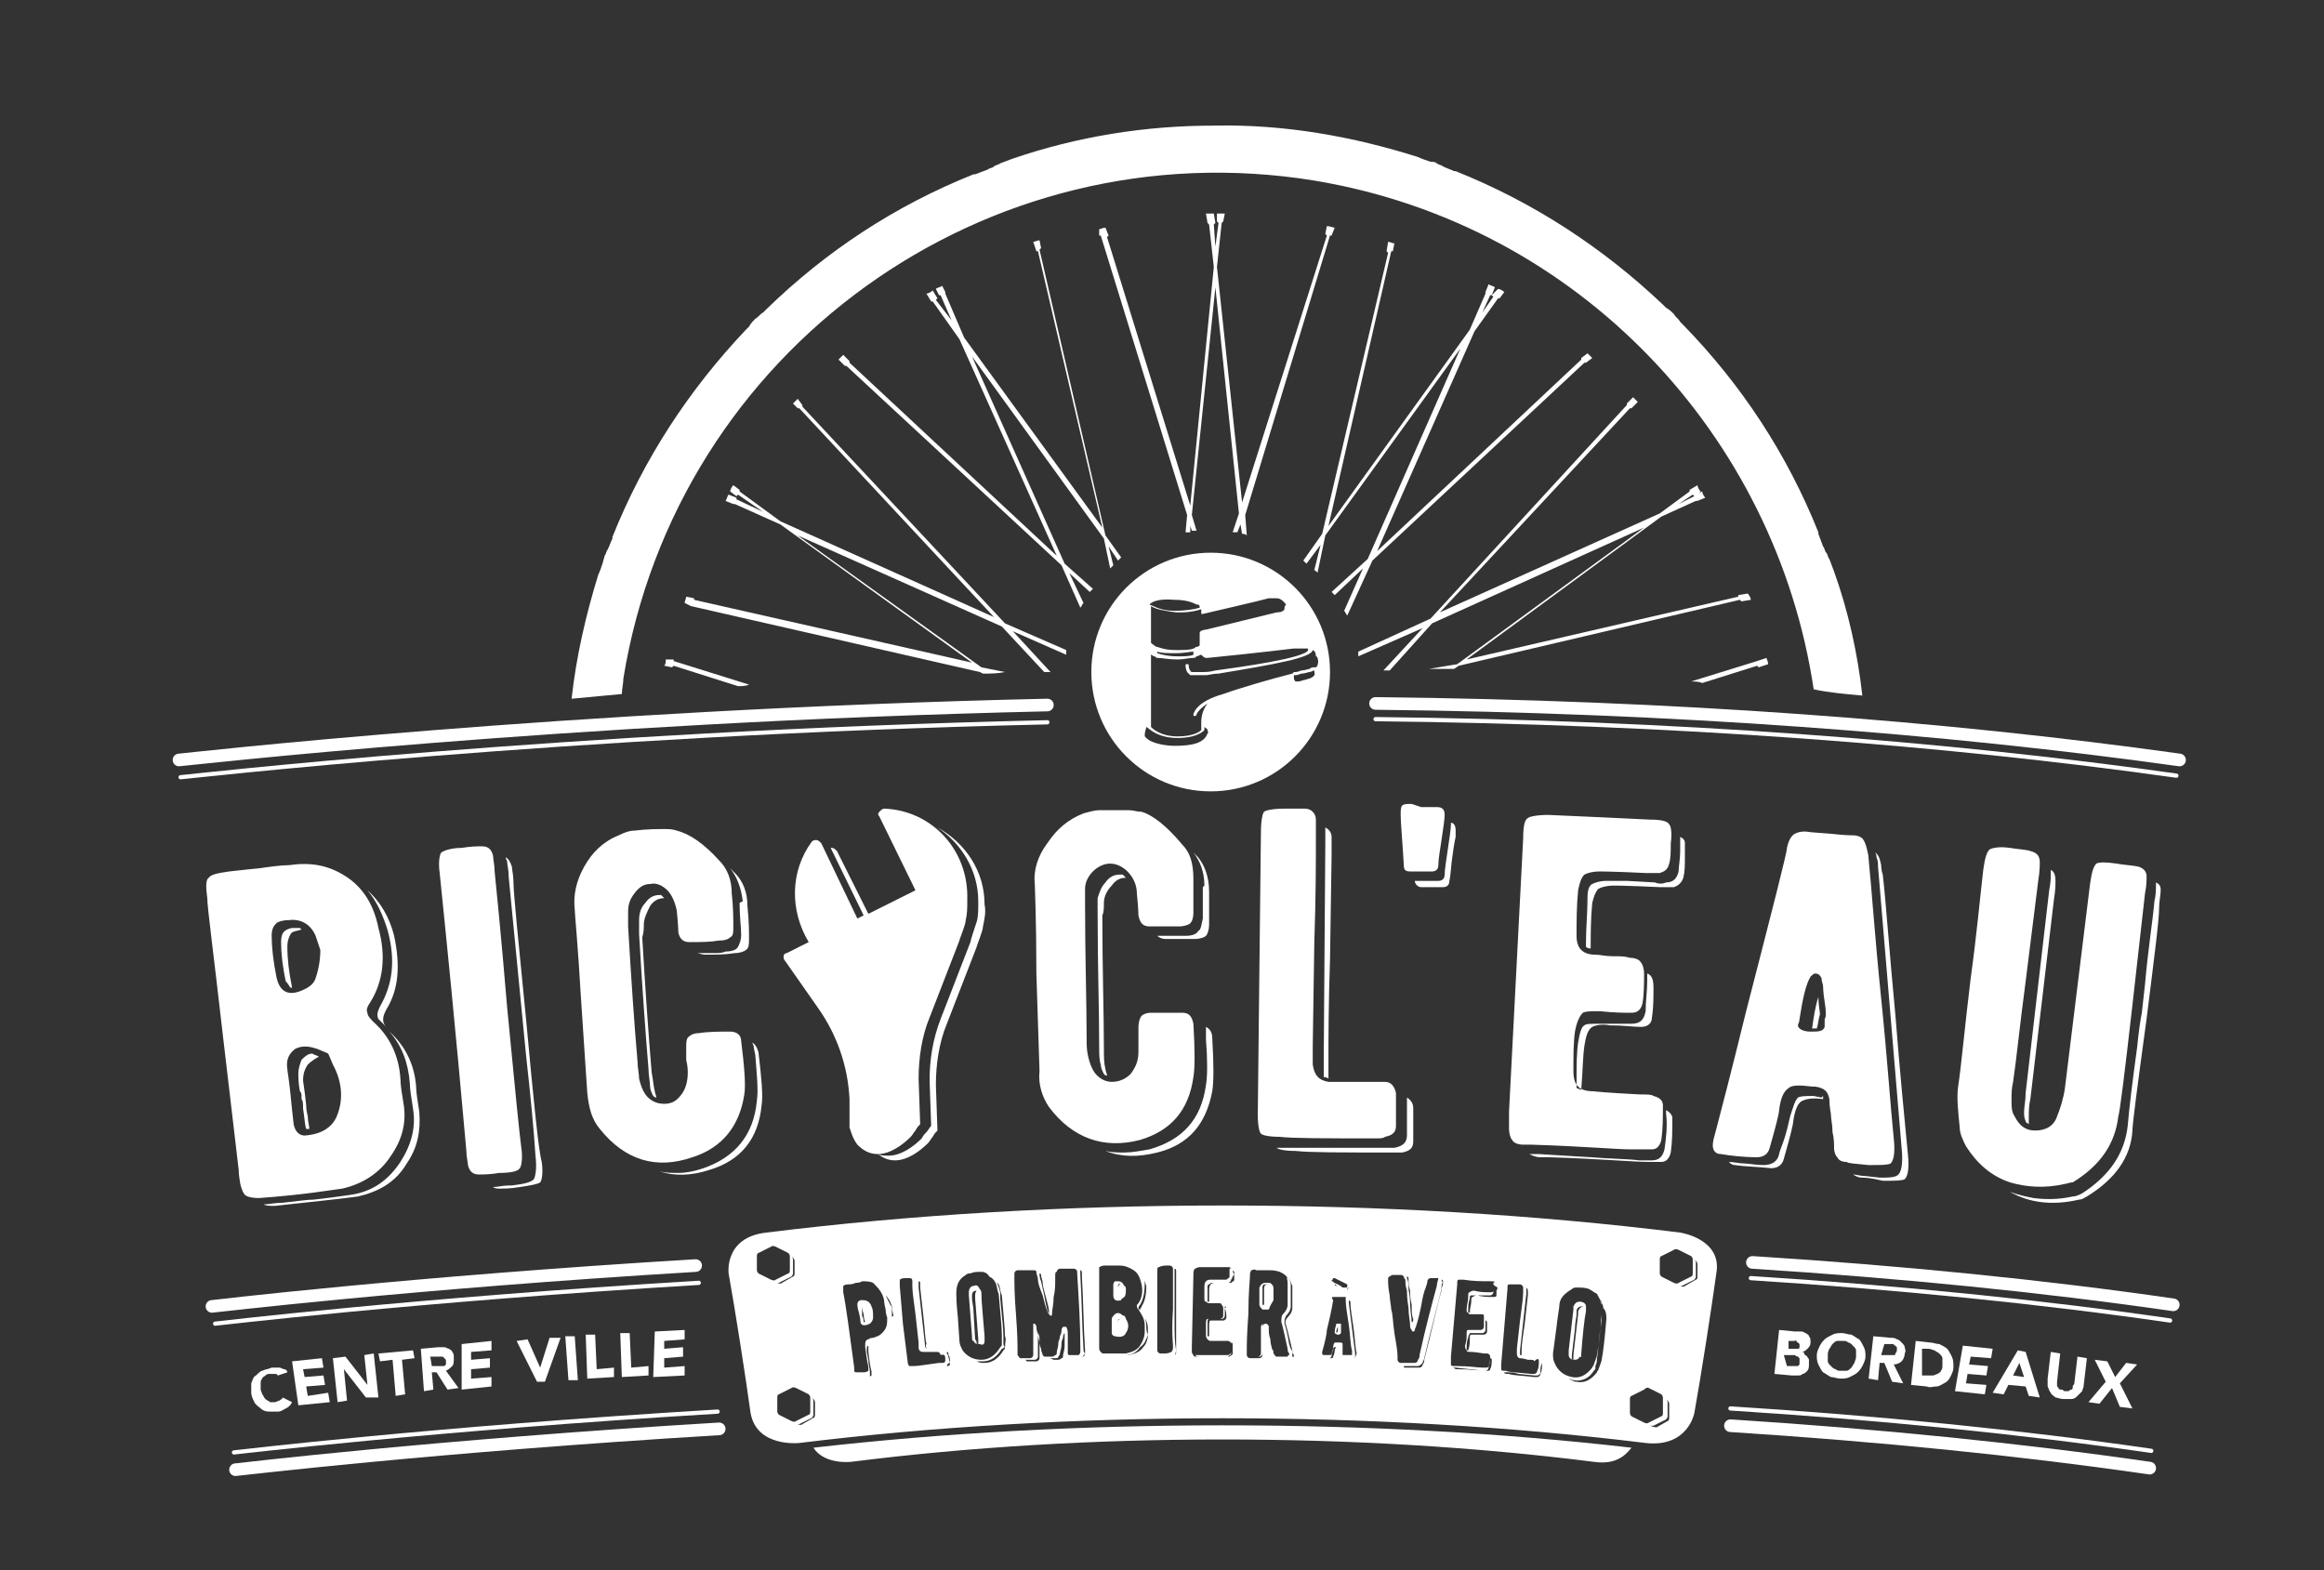 <?xml version="1.0" encoding="UTF-8"?> <!-- Generator: Adobe Illustrator 21.1.0, SVG Export Plug-In . SVG Version: 6.00 Build 0) --> <svg xmlns="http://www.w3.org/2000/svg" xmlns:xlink="http://www.w3.org/1999/xlink" version="1.1" id="Calque_1" x="0px" y="0px" viewBox="0 0 148 100" style="enable-background:new 0 0 148 100;" xml:space="preserve"><rect x="0" y="0" width="148" height="100" fill="#333333" stroke="none"/> <style type="text/css"> .st0{clip-path:url(#SVGID_2_);fill:#FFFFFF;} .st1{fill:#FFFFFF;} .st2{clip-path:url(#SVGID_4_);fill:#FFFFFF;} .st3{clip-path:url(#SVGID_4_);fill:none;stroke:#FFFFFF;stroke-width:0.805;stroke-linecap:round;} .st4{clip-path:url(#SVGID_4_);fill:none;stroke:#FFFFFF;stroke-width:0.269;stroke-linecap:round;} .st5{clip-path:url(#SVGID_6_);fill:none;stroke:#FFFFFF;stroke-width:0.269;stroke-linecap:round;} .st6{clip-path:url(#SVGID_6_);fill:none;stroke:#FFFFFF;stroke-width:0.805;stroke-linecap:round;} .st7{clip-path:url(#SVGID_6_);fill:#FFFFFF;} </style> <g> <defs> <rect id="SVGID_1_" x="-11" y="8" width="173.6" height="86"></rect> </defs> <clipPath id="SVGID_2_"> <use xlink:href="#SVGID_1_" style="overflow:visible;"></use> </clipPath> <path class="st0" d="M55.2,82.9C55.1,82.9,55.1,82.9,55.2,82.9c-0.2,0-0.3,0.1-0.3,0.3c0,0,0,0.2,0.1,0.5l0,0 c0,0.3,0.1,0.5,0.1,0.5c0,0,0,0-0.1,0c0,0,0,0,0,0c0-0.1,0-0.2-0.1-0.4c0-0.1,0-0.1,0-0.2l0,0c0,0,0,0,0-0.1c0-0.2,0-0.2,0-0.2 s0,0,0-0.1c0-0.2,0.1-0.2,0.2-0.3c0,0,0,0,0,0C55,82.9,55.1,82.9,55.2,82.9L55.2,82.9z M55.4,84.3c0.1-0.1,0.2-0.2,0.2-0.4 c0-0.3,0-0.5-0.1-0.7c-0.1-0.3-0.3-0.4-0.6-0.4c-0.2,0-0.3,0.1-0.3,0.3c0,0,0,0.2,0.1,0.5l0,0c0.1,0.4,0.1,0.6,0.1,0.6 c0,0.1,0.1,0.2,0.2,0.2C55.1,84.4,55.2,84.4,55.4,84.3 M62.4,82.1L62.4,82.1c-0.2,0-0.3,0.2-0.3,0.4c0,0,0,0.1,0,0.2l0.2,2.6 c0,0.1,0,0.2,0,0.3c0,0-0.1,0-0.1,0c0-0.1,0-0.2-0.1-0.3L62,83.6c0-0.4-0.1-0.7-0.1-0.9l0,0c0-0.1,0-0.2,0-0.2 c0-0.2,0.1-0.3,0.3-0.3C62.3,82.1,62.3,82.1,62.4,82.1C62.3,82.1,62.3,82.1,62.4,82.1C62.4,82.1,62.4,82.1,62.4,82.1 M62.7,85.4 c0-0.1,0-0.2,0-0.3c-0.1-1.3-0.2-2.2-0.2-2.7c0-0.1,0-0.2-0.1-0.3c-0.1-0.2-0.2-0.3-0.4-0.2c-0.2,0-0.3,0.2-0.3,0.4 c0,0,0,0.1,0,0.2l0.2,2.6c0,0.2,0,0.3,0.1,0.3c0.1,0.2,0.2,0.2,0.4,0.2C62.6,85.7,62.7,85.6,62.7,85.4 M71.5,81.7 c-0.1,0-0.2,0-0.2,0.1c0,0-0.1,0.1-0.1,0.2c0,0.2,0,0.4,0,0.7c0,0,0,0,0,0c0,0,0,0,0,0s0,0,0,0c0,0,0-0.1,0-0.1c0-0.3,0-0.5,0-0.7 c0-0.1,0.1-0.2,0.2-0.2c0,0,0,0,0.1,0C71.4,81.7,71.4,81.7,71.5,81.7C71.4,81.7,71.4,81.7,71.5,81.7 M71.6,82.6 c0.1-0.1,0.1-0.3,0.1-0.5c0-0.2-0.1-0.2-0.1-0.2c-0.1-0.2-0.2-0.3-0.4-0.3c-0.1,0-0.2,0-0.2,0c0,0-0.1,0.1-0.1,0.2 c0,0.2,0,0.4,0,0.7c0,0.3,0.2,0.4,0.5,0.3C71.4,82.7,71.5,82.7,71.6,82.6 M71.5,83.9c-0.1,0-0.2,0-0.2,0.1 c-0.1,0.1-0.1,0.1-0.1,0.3c0,0,0,0.2,0,0.4h0l0,0c0,0,0,0.1,0,0.2c0,0.1,0,0.2,0,0.2c0,0,0,0,0,0c0,0,0,0,0,0c0,0,0,0,0,0 c0,0,0,0,0,0c0-0.1,0-0.2,0-0.3c0-0.1,0-0.1,0-0.2l0,0c0,0,0,0,0-0.1c0-0.1,0-0.2,0-0.3c0-0.1,0-0.2,0.1-0.2c0-0.1,0.1-0.1,0.2-0.1 C71.4,83.9,71.4,83.9,71.5,83.9C71.5,83.9,71.5,83.9,71.5,83.9C71.5,83.9,71.5,83.9,71.5,83.9 M71.7,84.9c0.2-0.3,0.2-0.6,0-0.9 c0-0.1-0.1-0.2-0.1-0.2s-0.1,0-0.2-0.1c-0.1-0.1-0.3-0.1-0.4,0c-0.1,0.1-0.2,0.2-0.2,0.3c0,0,0,0.2,0,0.4h0h0c0,0.3,0,0.5,0,0.5 c0,0.1,0.1,0.2,0.2,0.2C71.4,85.2,71.6,85.1,71.7,84.9 M80.9,81.8L80.9,81.8c-0.3,0-0.4,0-0.4,0.3c0,0,0,0.2,0,0.5h0 c0,0.3,0,0.5,0,0.5c0,0-0.1,0-0.1,0c0,0,0,0,0,0c0,0,0,0,0,0c0-0.1,0-0.2,0-0.4c0-0.1,0-0.1,0-0.2l0,0c0,0,0-0.1,0-0.1 c0-0.2,0-0.3,0-0.4c0-0.2,0.1-0.2,0.2-0.2c0,0,0,0,0.1,0c0,0,0,0,0,0S80.8,81.8,80.9,81.8C80.9,81.8,80.9,81.8,80.9,81.8 C80.9,81.8,80.9,81.8,80.9,81.8 M81.1,82.8c0-0.4,0-0.7,0-0.7c0-0.1,0-0.2-0.1-0.3c-0.1-0.1-0.1-0.1-0.3-0.1c-0.1,0-0.1,0-0.1,0 c-0.2,0-0.3,0.1-0.4,0.3c0,0,0,0.2,0,0.5l0,0c0,0.4,0,0.6,0,0.6c0,0.1,0.1,0.2,0.2,0.3c0.1,0,0.3,0,0.4,0 C80.9,83.1,81,83,81.1,82.8C81.1,82.8,81.1,82.8,81.1,82.8 M85.1,84.9c0-0.1,0-0.2,0.1-0.4c0,0.1,0,0.2,0,0.2 C85.2,84.8,85.2,84.8,85.1,84.9C85.2,84.9,85.2,84.9,85.1,84.9C85.1,84.9,85.1,84.9,85.1,84.9 M85.1,84.3c0,0.1-0.1,0.3-0.1,0.5 c0,0,0,0.1,0,0.1c0,0,0.1,0.1,0.2,0.1c0.1,0,0.1,0,0.2-0.1c0,0,0,0,0-0.1c0,0,0-0.1,0-0.2c0-0.1,0-0.2,0-0.2c0,0,0-0.1,0-0.1 C85.2,84.3,85.2,84.3,85.1,84.3C85.1,84.3,85.1,84.3,85.1,84.3 M100.9,83.2c-0.2,0-0.3,0.1-0.4,0.3c0,0,0,0.1,0,0.2l-0.3,2.6 c0,0.1,0,0.2,0,0.3c0,0,0,0-0.1,0c0-0.1,0-0.2,0-0.3l0.2-1.7c0-0.4,0.1-0.7,0.1-0.9l0,0c0-0.1,0-0.2,0-0.2c0-0.2,0.2-0.3,0.3-0.3 C100.8,83.2,100.8,83.2,100.9,83.2C100.8,83.2,100.8,83.2,100.9,83.2C100.9,83.2,100.9,83.2,100.9,83.2L100.9,83.2z M100.7,86.2 c0.1-1.3,0.2-2.2,0.3-2.7c0-0.1,0-0.2,0-0.3c0-0.2-0.2-0.3-0.4-0.3c-0.2,0-0.3,0.1-0.4,0.3c0,0,0,0.1,0,0.2l-0.3,2.6 c0,0.2,0,0.3,0,0.3c0,0.2,0.2,0.3,0.3,0.3c0.2,0,0.3,0,0.4-0.2C100.7,86.5,100.7,86.4,100.7,86.2 M108.1,81.3 c0,0.2-0.1,0.2-0.1,0.2l-0.7,0.4c-0.1,0.1-0.3,0-0.3,0l-0.1,0c0,0,0.1,0,0.2,0l0.8-0.4c0,0,0.1-0.1,0.1-0.2v-0.9c0,0,0-0.1-0.1-0.2 l0.1,0.1c0.1,0.1,0.1,0.2,0.1,0.2V81.3z M107.8,81.1c0,0.2-0.1,0.2-0.1,0.2l-0.8,0.4c-0.1,0.1-0.3,0-0.3,0l-0.8-0.4 c-0.1-0.1-0.1-0.2-0.1-0.2v-0.9c0-0.2,0.1-0.2,0.1-0.2l0.8-0.4c0.1-0.1,0.3,0,0.3,0l0.8,0.4c0.1,0.1,0.1,0.2,0.1,0.2V81.1z M105,88.4l0.8,0.4c0.1,0.1,0.1,0.2,0.1,0.2V90c0,0.2-0.1,0.2-0.1,0.2l-0.8,0.4c-0.1,0.1-0.3,0-0.3,0l-0.8-0.4 c-0.1-0.1-0.1-0.2-0.1-0.2v-0.9c0-0.2,0.1-0.2,0.1-0.2l0.8-0.4C104.9,88.3,105,88.4,105,88.4 M102.3,84c-0.1,1.2-0.2,2.1-0.3,2.6 c0,0.1-0.1,0.3-0.2,0.6c0,0.1-0.1,0.1-0.1,0.2c-0.4,0.5-0.8,0.7-1.3,0.6c-0.2,0-0.3-0.1-0.5-0.2c0.1,0,0.2,0.1,0.3,0.1c0,0,0,0,0,0 c0.5,0.1,1-0.1,1.3-0.6c0.1-0.1,0.1-0.1,0.1-0.2c0,0,0-0.1,0-0.1c0.1-0.2,0.1-0.4,0.1-0.5c0.1-0.5,0.1-1.3,0.3-2.4l0-0.3 c0-0.2,0-0.4,0-0.7c0-0.1-0.1-0.2-0.1-0.3c0.1,0.2,0.2,0.3,0.2,0.5C102.3,83.5,102.3,83.8,102.3,84 M102,83.7 c-0.1,1.2-0.2,2.1-0.3,2.6c0,0.1-0.1,0.3-0.2,0.6c0,0.1-0.1,0.1-0.1,0.2c-0.4,0.5-0.8,0.7-1.3,0.6c-0.5-0.1-0.9-0.4-1.1-0.9 c-0.1-0.2-0.1-0.4-0.1-0.6l0.2-1.5c0.1-0.9,0.2-1.4,0.2-1.5c0-0.5,0.3-0.8,0.8-1.1c0.1-0.1,0.2-0.1,0.3-0.1c0.3,0,0.6,0,0.8,0.1 c0.2,0.1,0.3,0.2,0.5,0.3c0.1,0.2,0.2,0.4,0.3,0.5C102,83.3,102,83.5,102,83.7 M98.2,86.9c0,0.2,0,0.4-0.1,0.6 c0,0.1-0.1,0.2-0.2,0.2c0,0-0.1,0-0.2,0c-0.8-0.1-1.4-0.1-1.6-0.2c-0.2,0-0.3,0-0.3-0.1c0,0,0.1,0,0.2,0c0.2,0,0.4,0,0.7,0.1l1,0.1 c0.1,0,0.1,0,0.2,0c0.1,0,0.2-0.1,0.2-0.2c0-0.2,0-0.4,0.1-0.6c0,0,0,0,0-0.1C98.2,86.8,98.2,86.8,98.2,86.9 M98,86.7 c0,0.2,0,0.4-0.1,0.6c0,0.1-0.1,0.2-0.2,0.2c0,0-0.1,0-0.2,0c-0.9-0.1-1.4-0.1-1.6-0.2c-0.2,0-0.3,0-0.3-0.1c0,0,0-0.1,0-0.3 l0.2-2.4l0.2-2.4c0-0.2,0-0.3,0.1-0.3c0,0,0.2,0,0.4,0c0.2,0,0.3,0,0.3,0c0.1,0,0.2,0.1,0.2,0.2c0,0.1,0,0.2,0,0.3 c0,0.4-0.1,1-0.2,1.8l-0.2,1.8c0,0.2,0,0.3,0,0.3c0,0.2,0.1,0.3,0.2,0.3c0,0,0.2,0,0.5,0.1c0.3,0,0.4,0,0.4,0.1 C97.9,86.5,98,86.5,98,86.7 M97.3,82.2c0,0.1,0,0.2,0,0.3l-0.2,1.8C97,85,96.9,85.6,96.9,86c0,0.1,0,0.2,0,0.3l0,0c0,0-0.1,0-0.1,0 c0,0,0,0,0,0c0-0.1,0-0.1,0-0.3l0.4-3.6c0-0.1,0-0.2,0-0.3c0,0,0,0,0-0.1C97.2,82,97.3,82.1,97.3,82.2 M95.3,82.2 c0,0.1,0,0.3,0,0.3c0,0.1-0.1,0.1-0.2,0.1c0,0-0.1,0-0.2,0c-0.5,0-0.8-0.1-0.8-0.1c-0.1,0-0.2,0-0.3,0.1c-0.1,0-0.1,0.1-0.1,0.2 c0,0.3-0.1,0.5-0.1,0.8c0,0-0.1,0-0.1,0c0,0,0-0.1,0-0.1c0-0.3,0-0.5,0.1-0.8c0-0.1,0-0.2,0.1-0.2c0,0,0.1,0,0.2,0 c0.1,0,0.2,0,0.3,0l0.5,0c0.1,0,0.2,0,0.2,0c0.1,0,0.2-0.1,0.2-0.2c0-0.1,0-0.2,0-0.3c0-0.1,0-0.2,0-0.2c0,0,0.1,0.1,0.1,0.1 C95.4,82,95.4,82,95.3,82.2 M95.1,81.9c0,0.1,0,0.3,0,0.3c0,0.1-0.1,0.1-0.2,0.1c0,0-0.1,0-0.2,0c-0.5,0-0.8-0.1-0.8-0.1 c-0.1,0-0.2,0-0.3,0.1c-0.1,0-0.1,0.1-0.1,0.3c0,0.3-0.1,0.5-0.1,0.8c0,0.1,0,0.2,0.1,0.2c0,0.1,0.1,0.1,0.2,0.1c0.1,0,0.2,0,0.3,0 c0.1,0,0.2,0,0.3,0c0.1,0,0.2,0,0.2,0.1c0,0,0,0.1,0,0.2c0,0.2,0,0.3,0,0.5c0,0.1-0.1,0.2-0.2,0.2c-0.1,0-0.3,0-0.5,0 c-0.2,0-0.2,0-0.3,0c-0.1,0-0.1,0.1-0.1,0.3c0,0.2,0,0.4-0.1,0.7c0,0.1,0,0.2,0.1,0.3c0,0.1,0.1,0.1,0.3,0.1c0,0,0.2,0,0.8,0.1 c0.1,0,0.2,0,0.2,0c0.1,0,0.2,0.1,0.2,0.2c0,0.2,0,0.4-0.1,0.6c0,0.1-0.1,0.1-0.2,0.1c-0.1,0-0.1,0-0.2,0c-0.3,0-0.8-0.1-1.7-0.1 c-0.1,0-0.1,0-0.1,0c-0.1,0-0.2,0-0.2-0.1c0,0,0-0.1,0-0.2c0,0,0-0.1,0-0.3l0.4-4.6c0-0.2,0-0.3,0.1-0.3c0,0,0.2,0,0.3,0 c0.6,0.1,1.2,0.1,1.7,0.1c0.2,0,0.3,0,0.3,0.1C95.1,81.6,95.1,81.7,95.1,81.9 M91.9,81.7c0,0.1-0.1,0.3-0.1,0.5 c-0.3,1-0.6,2.5-1.1,4.4c0,0.1,0,0.2-0.1,0.3c0,0.1-0.1,0.2-0.2,0.2c0,0-0.2,0-0.5,0l0,0c-0.3,0-0.4,0-0.4,0c-0.1,0-0.1,0-0.1-0.1 c0,0,0.1,0,0.2,0l0.3,0l0,0l0.2,0c0.1,0,0.1,0,0.2,0c0.1,0,0.2-0.1,0.3-0.2c0-0.1,0.1-0.2,0.1-0.3c0.4-1.7,0.8-3.2,1.1-4.4 C91.8,81.9,91.8,81.7,91.9,81.7c-0.1-0.1-0.1-0.2-0.1-0.2C91.9,81.5,91.9,81.6,91.9,81.7 M91.6,81.4c0,0.1-0.1,0.3-0.1,0.5 c-0.3,1.1-0.7,2.6-1.1,4.4c0,0.1,0,0.2-0.1,0.3c0,0.1-0.1,0.2-0.2,0.2c0,0-0.2,0-0.5,0c-0.3,0-0.4,0-0.4,0c-0.1,0-0.2-0.1-0.2-0.2 c0-0.1,0-0.2,0-0.2c0-0.4-0.1-0.9-0.2-1.5c-0.1-0.7-0.1-1.2-0.2-1.5c0-0.2-0.1-0.6-0.1-0.9c-0.1-0.5-0.1-0.8-0.1-0.9 c0,0,0-0.1,0-0.1c0-0.1,0-0.2,0.1-0.2c0,0,0.1-0.1,0.2-0.1c0.2,0,0.3,0,0.5,0c0.1,0,0.1,0,0.2,0.1c0,0,0,0.1,0.1,0.2 c0,0.2,0,0.4,0.1,0.7c0,0.2,0,0.5,0.1,1.1c0,0.5,0.1,0.8,0.1,1.1c0,0.1,0,0.2,0.1,0.3c0,0,0,0.1,0.1,0.1c0,0,0.1,0,0.1-0.1 c0-0.1,0.1-0.2,0.1-0.3c0.1-0.3,0.2-0.7,0.3-1.2c0.1-0.6,0.2-1,0.3-1.2c0-0.1,0.1-0.2,0.1-0.4c0-0.1,0.1-0.2,0.2-0.2 c0.2,0,0.4,0,0.6,0C91.6,81.3,91.7,81.3,91.6,81.4 M90,84C89.9,84,89.9,84,90,84c0,0.1,0,0.2-0.1,0.2c0-0.3-0.1-0.7-0.1-1.2 c0-0.5-0.1-0.8-0.1-0.9c0-0.3,0-0.5-0.1-0.7c0,0,0,0,0-0.1c0.1,0,0.1,0.1,0.1,0.2c0,0.2,0,0.4,0.1,0.7c0,0.2,0,0.5,0.1,0.9 C89.9,83.5,89.9,83.8,90,84 M86.3,86.6c0,0-0.1,0-0.3,0c-0.1,0-0.2,0-0.2,0c0,0-0.1,0-0.1,0c0,0,0,0,0,0c0,0,0,0,0,0 c0,0,0.1,0,0.1,0l0.2,0C86.1,86.6,86.2,86.6,86.3,86.6c0-0.1,0-0.2,0-0.4L85.9,83c0,0,0-0.1,0-0.1c0,0,0,0,0-0.1 c0,0,0.1,0.1,0.1,0.1c0,0,0,0.1,0,0.1c0,0.3,0.1,0.9,0.2,1.6c0.1,0.7,0.1,1.2,0.2,1.6C86.3,86.4,86.3,86.5,86.3,86.6 M85.9,82 C85.9,82,85.9,82,85.9,82c-0.1,0.1-0.1,0.2-0.1,0.2c0,0,0,0,0,0c0,0,0,0-0.1,0c0,0,0,0-0.1,0c0,0-0.1-0.1-0.3-0.2 c-0.2-0.1-0.3-0.1-0.3-0.2c0,0-0.1,0-0.1,0c0,0,0,0,0,0c0,0,0,0,0.1,0c0,0,0.1,0,0.1,0.1l0.5,0.3c0,0,0,0,0,0c0,0,0.1,0,0.1,0 c0,0,0,0,0.1,0C85.8,82.1,85.8,82,85.9,82C85.9,82,85.9,81.9,85.9,82C85.9,81.9,85.9,81.9,85.9,82 M85.8,81.8 C85.8,81.8,85.8,81.9,85.8,81.8C85.8,81.9,85.8,81.9,85.8,81.8C85.8,82,85.8,82,85.7,82c0,0,0,0,0,0c0,0,0,0-0.1,0c0,0,0,0-0.1,0 c0,0-0.1-0.1-0.3-0.2c-0.2-0.1-0.3-0.1-0.3-0.2c0,0-0.1,0-0.1,0c0,0,0,0,0,0c0,0,0,0,0,0c0-0.1,0.1-0.1,0.1-0.2c0,0,0,0,0,0 c0,0,0,0,0,0c0,0,0,0,0.1,0C85.4,81.6,85.6,81.7,85.8,81.8C85.8,81.8,85.8,81.8,85.8,81.8C85.8,81.8,85.8,81.8,85.8,81.8 M84.9,82.6c0,0,0.1,0,0.2,0l0.2,0l0,0c0.2,0,0.2,0,0.3,0c0.1,0,0.1,0,0.1,0c0,0,0,0.1,0,0.1c0,0,0,0.1,0,0.1 c0,0.4,0.1,0.9,0.2,1.6c0.1,0.7,0.1,1.3,0.2,1.6c0,0.2,0,0.3,0,0.3c0,0-0.1,0-0.3,0c-0.1,0-0.2,0-0.2,0c-0.1,0-0.1,0-0.1,0 c0,0,0-0.1,0-0.1c0,0,0-0.1,0-0.2c0-0.1,0-0.2,0-0.2c0,0,0-0.1,0-0.2c0-0.1-0.1-0.1-0.2-0.1c0,0,0,0,0,0c-0.1,0-0.2,0-0.3,0 c0,0-0.1,0.1-0.1,0.3c0,0,0,0.2-0.1,0.4c0,0.1-0.1,0.1-0.1,0.1c-0.2,0-0.3,0-0.4,0c-0.1,0-0.1-0.1-0.1-0.1c0,0,0-0.1,0-0.1 c0.2-0.7,0.3-1.2,0.3-1.4c0.3-1.2,0.4-1.9,0.4-1.9C84.8,82.7,84.8,82.6,84.9,82.6 M81.9,84.4c0.1,0.3,0.2,0.8,0.4,1.6 c0,0.1,0,0.2,0.1,0.3c0,0,0,0.1,0,0.1c0,0-0.1,0-0.1,0c-0.2,0-0.5,0-0.7,0c0,0-0.1,0-0.1,0c0.1,0,0.2,0,0.3,0c0.1,0,0.2,0,0.4,0 c0.1,0,0.1,0,0.1-0.1c0,0,0-0.1,0-0.1c0-0.1,0-0.2-0.1-0.3l-0.1-0.3c-0.1-0.6-0.2-1-0.3-1.3c0-0.2,0-0.3,0.1-0.5 c0.2-0.2,0.3-0.4,0.3-0.6l0-0.3c0-0.5,0-0.9,0-1.1c0-0.2-0.1-0.4-0.2-0.5c0.2,0.2,0.2,0.4,0.3,0.6c0,0.2,0,0.7,0,1.4 c0,0.2-0.1,0.4-0.3,0.6C81.9,84,81.8,84.2,81.9,84.4 M82,81.7c0,0.2,0,0.7,0,1.4c0,0.2-0.1,0.4-0.3,0.6c-0.1,0.1-0.1,0.3-0.1,0.5 c0.1,0.3,0.2,0.8,0.4,1.7c0,0.1,0,0.2,0.1,0.3c0,0,0,0.1,0,0.1c0,0-0.1,0-0.1,0.1c-0.2,0-0.5,0-0.7,0c-0.1,0-0.1-0.1-0.2-0.2 c0-0.1,0-0.2-0.1-0.3c0-0.1-0.1-0.3-0.1-0.6c-0.1-0.3-0.1-0.5-0.1-0.6c0-0.1,0-0.1,0-0.2c0-0.1-0.1-0.2-0.2-0.2 c-0.1,0-0.2,0.1-0.2,0.2c0,0.1,0,0.2,0,0.3c0,0.1,0,0.3,0,0.6l0,0.6c0,0.1,0,0.2,0,0.3c0,0.1-0.1,0.2-0.2,0.2c-0.2,0-0.4,0-0.6,0 c-0.1,0-0.2-0.1-0.2-0.2c0-0.1,0-0.1,0-0.3c0-0.3,0-1,0.1-2.3c0-1.4,0.1-2.2,0.1-2.4c0-0.2,0-0.3,0.1-0.4c0,0,0.2-0.1,0.3,0 c0.1,0,0.2,0,0.4,0c0.2,0,0.3,0,0.4,0c0.2,0,0.4,0,0.7,0.1c0.2,0.1,0.4,0.2,0.5,0.4C81.9,81.3,82,81.5,82,81.7 M78.6,81.2 c0,0.1,0,0.3,0,0.3c0,0.1-0.1,0.1-0.2,0.2c0,0-0.1,0-0.2,0c-0.5,0-0.8,0-0.8,0c-0.1,0-0.2,0-0.3,0.1c0,0-0.1,0.1-0.1,0.3 c0,0.3,0,0.5,0,0.8c0,0-0.1,0-0.1,0c0,0,0-0.1,0-0.1c0-0.3,0-0.5,0-0.8c0-0.1,0-0.2,0.1-0.2c0,0,0.1-0.1,0.2-0.1c0.1,0,0.2,0,0.3,0 l0.5,0c0.1,0,0.2,0,0.2,0c0.1,0,0.2-0.1,0.2-0.2C78.5,81.4,78.5,81.2,78.6,81.2c-0.1-0.2-0.1-0.3-0.1-0.3c0,0,0.1,0.1,0.1,0.1 C78.6,81,78.6,81.1,78.6,81.2 M78,83.3c0,0,0-0.1,0-0.1C78.1,83.2,78.1,83.3,78,83.3c0.1,0.3,0.1,0.4,0.1,0.6 c0,0.1-0.1,0.2-0.2,0.2c-0.1,0-0.3,0-0.5,0c-0.1,0-0.2,0-0.3,0c-0.1,0-0.1,0.2-0.1,0.3c0,0.2,0,0.4,0,0.7c0,0,0,0,0,0c0,0,0,0,0,0 c0,0-0.1,0-0.1,0c0,0,0-0.1,0-0.1c0-0.2,0-0.5,0-0.7c0-0.2,0-0.3,0.1-0.3c0,0,0.1,0,0.2,0l0.2,0c0.2,0,0.3,0,0.4,0 c0.1,0,0.2-0.1,0.2-0.2C78,83.6,78,83.5,78,83.3 M78.3,81c0,0.1,0,0.3,0,0.3c0,0.1-0.1,0.1-0.2,0.2c0,0-0.1,0-0.2,0 c-0.5,0-0.8,0-0.8,0c-0.1,0-0.2,0-0.3,0.1c0,0-0.1,0.1-0.1,0.3c0,0.3,0,0.5,0,0.8c0,0.1,0,0.2,0.1,0.2c0,0,0.1,0.1,0.2,0.1 c0.1,0,0.2,0,0.3,0c0.1,0,0.2,0,0.3,0c0.1,0,0.2,0,0.2,0.1c0,0,0.1,0.1,0.1,0.2c0,0.2,0,0.3,0,0.5c0,0.1-0.1,0.2-0.2,0.2 c-0.1,0-0.3,0-0.5,0c-0.2,0-0.2,0-0.3,0c-0.1,0-0.1,0.2-0.1,0.3c0,0.2,0,0.4,0,0.7c0,0.1,0,0.2,0.1,0.3s0.1,0.1,0.3,0.1 c0,0,0.2,0,0.8,0c0.1,0,0.2,0,0.2,0c0.1,0,0.2,0.1,0.2,0.2c0,0.2,0,0.4,0,0.6c0,0.1-0.1,0.1-0.2,0.2c-0.1,0-0.1,0-0.2,0 c-0.3,0-0.8,0-1.7,0c-0.1,0-0.1,0-0.1,0c-0.1,0-0.2,0-0.2-0.1c0,0-0.1-0.1-0.1-0.2c0,0,0-0.1,0-0.3l0.1-4.6c0-0.2,0-0.3,0.1-0.4 c0,0,0.2-0.1,0.3-0.1c0.6,0,1.2,0,1.7,0c0.2,0,0.3,0,0.3,0.1C78.3,80.7,78.3,80.8,78.3,81 M74.9,86c0,0.2,0,0.3-0.1,0.4 c0,0-0.2,0.1-0.3,0.1c-0.2,0-0.3,0-0.3,0c0,0-0.1,0-0.1,0c0.1,0,0.2,0,0.3,0h0.1c0.2,0,0.3,0,0.4-0.1C74.8,86.2,74.9,86.1,74.9,86 c-0.1-0.5-0.1-1.1-0.1-1.8l0-3c0-0.1,0-0.2,0-0.3c0,0,0,0,0-0.1c0.1,0,0.1,0.1,0.1,0.2c0,0.1,0,0.1,0,0.3c0,0.2,0,0.9,0,2.3 C74.9,85,74.9,85.8,74.9,86 M74.7,85.7c0,0.2,0,0.3-0.1,0.4c0,0-0.2,0.1-0.4,0.1c-0.1,0-0.3,0-0.3,0c-0.1,0-0.2-0.1-0.2-0.2 c0-0.1,0-0.1,0-0.3c0-2.1,0-3.7,0-4.7c0-0.2,0-0.3,0.1-0.3c0,0,0.2-0.1,0.4-0.1c0.2,0,0.3,0,0.3,0c0.1,0,0.2,0.1,0.2,0.2 c0,0.1,0,0.1,0,0.3c0,0.3,0,1,0,2.3C74.6,84.8,74.7,85.6,74.7,85.7 M73.1,85c0,0.3-0.1,0.6-0.3,0.8c-0.2,0.3-0.5,0.4-0.9,0.5 c-0.2,0-0.7,0-1.4,0c-0.1,0-0.1,0-0.2,0c0,0,0,0,0,0c0.1,0,0.2,0,0.3,0c0.2,0,0.4,0,0.5,0c0.2,0,0.4,0,0.6,0c0.4,0,0.7-0.2,0.9-0.5 C72.9,85.6,73,85.3,73.1,85C73,84.8,73,84.6,73,84.5c0-0.4-0.1-0.7-0.3-0.9c0,0,0,0,0,0c0.2,0.3,0.4,0.6,0.4,1 C73.1,84.7,73.1,84.8,73.1,85 M72.7,83.2c0,0.1-0.1,0.1-0.1,0.2c0,0,0,0.1,0,0.1c0,0,0,0,0,0c0,0,0,0,0,0c0-0.1-0.1-0.1-0.1-0.2 c0,0,0-0.1,0.1-0.2c0.2-0.3,0.3-0.8,0.3-1.3c0-0.3-0.1-0.5-0.3-0.7c0.2,0.2,0.3,0.5,0.4,0.8C73,82.5,72.9,82.9,72.7,83.2 M72.2,80.9c0.3,0.2,0.4,0.5,0.5,0.9c0.1,0.5,0,0.9-0.2,1.2c-0.1,0.1-0.1,0.1-0.1,0.2c0,0,0,0.1,0.1,0.2c0.2,0.3,0.4,0.6,0.4,1 c0,0.1,0,0.3,0,0.4c0,0.3-0.1,0.6-0.3,0.9c-0.2,0.3-0.5,0.4-0.9,0.5c-0.2,0-0.7,0-1.4,0c-0.1,0-0.1,0-0.2-0.1c0,0-0.1-0.1-0.1-0.2 c0,0,0-0.1,0-0.2l0-2.3c0-1.4,0-2.2,0-2.4c0-0.2,0-0.3,0-0.3c0,0,0.2-0.1,0.3-0.1c0,0,0.2,0,0.5,0c0.2,0,0.4,0,0.5,0 C71.6,80.6,71.9,80.7,72.2,80.9 M69.1,86.2c0,0.1-0.1,0.2-0.1,0.2c-0.2,0-0.4,0-0.6,0c0,0-0.1,0-0.1,0c0.1,0,0.2,0,0.3,0 c0.1,0,0.2,0,0.3,0C69,86.4,69,86.3,69.1,86.2C69,86.1,69,86,69,85.9c-0.1-1.5-0.1-3-0.2-4.7l0,0c0-0.1,0-0.2,0-0.2c0,0,0,0,0-0.1 c0.1,0,0.1,0.1,0.1,0.2c0,0,0,0.1,0,0.2C69,83,69,84.5,69.1,86C69.1,86.1,69.1,86.2,69.1,86.2 M68.6,81.1c0.1,1.7,0.2,3.2,0.2,4.7 c0,0.1,0,0.2,0,0.3c0,0.1-0.1,0.2-0.1,0.2c-0.2,0-0.4,0-0.6,0c-0.1,0-0.1-0.1-0.1-0.1c0-0.1,0-0.1,0-0.2c0-0.1,0-0.3,0-0.5 c0-0.3,0-0.4,0-0.5c0-0.2,0-0.3-0.1-0.5c0,0,0,0-0.1,0c0,0,0,0-0.1,0c0,0-0.1,0.1-0.1,0.2c0,0.1,0,0.2-0.1,0.4 c0,0.2-0.1,0.3-0.1,0.4c0,0.3-0.1,0.5-0.1,0.6c0,0.1,0,0.2-0.1,0.2c0,0-0.1,0.1-0.2,0.1c-0.1,0-0.2,0-0.3,0c-0.1,0-0.1,0-0.2,0 c0,0-0.1-0.1-0.1-0.1c0-0.1-0.1-0.2-0.1-0.4c-0.1-0.2-0.1-0.4-0.1-0.4C66.1,85,66,84.7,66,84.5c0,0,0-0.1-0.1-0.2c0,0,0,0-0.1,0 c0,0,0,0,0,0c0,0.1,0,0.1,0,0.3c0,0.1,0,0.4,0,0.7c0,0.3,0,0.5,0,0.7c0,0.1,0,0.2,0,0.3c0,0.1-0.1,0.2-0.2,0.2c-0.2,0-0.4,0-0.6,0 c-0.1,0-0.1-0.1-0.2-0.2c0-0.1,0-0.2,0-0.3c0-0.3,0-1-0.1-2.3c-0.1-1.2-0.1-2-0.1-2.3c0-0.1,0-0.2,0-0.3c0-0.1,0.1-0.2,0.2-0.2 c0.3,0,0.6,0,1,0c0.1,0,0.2,0,0.2,0.1c0,0.2,0.1,0.3,0.1,0.5c0,0.2,0.1,0.5,0.3,1c0.1,0.4,0.2,0.8,0.3,1c0,0,0,0.1,0.1,0.2 c0,0,0.1,0.1,0.1,0.1c0,0,0.1,0,0.1-0.1c0,0,0,0,0-0.1c0-0.2,0.1-0.5,0.1-1c0.1-0.4,0.1-0.8,0.1-1c0-0.1,0-0.2,0-0.3 c0-0.2,0-0.3,0.1-0.3c0-0.1,0.1-0.2,0.2-0.2c0.4,0,0.7,0,0.9,0c0.1,0,0.2,0.1,0.2,0.2C68.6,80.9,68.6,81,68.6,81.1 M66.8,83.5 l0,0.2c-0.1-0.2-0.2-0.6-0.3-1.2l-0.2-0.9c-0.1-0.2-0.1-0.4-0.1-0.5c0,0,0,0,0,0c0.1,0,0.1,0.1,0.1,0.1c0,0.2,0.1,0.3,0.1,0.5 c0,0.2,0.1,0.5,0.2,0.9C66.7,83,66.8,83.3,66.8,83.5 M64,85.8c0,0.1,0,0.1-0.1,0.2c-0.3,0.5-0.7,0.8-1.2,0.8c-0.2,0-0.3,0-0.5-0.1 c0.1,0,0.2,0,0.4,0c0,0,0,0,0,0c0.5,0,0.9-0.3,1.2-0.8C63.9,85.9,63.9,85.8,64,85.8c-0.1-0.1-0.1-0.2-0.1-0.2c0-0.2,0-0.4,0-0.5 c0-0.5-0.1-1.3-0.2-2.4l0-0.3c0-0.2-0.1-0.4-0.2-0.7c0-0.1-0.1-0.2-0.2-0.3c0.1,0.1,0.2,0.3,0.3,0.4c0.1,0.2,0.1,0.5,0.2,0.7 c0.1,1.2,0.2,2.1,0.2,2.6C64.1,85.3,64,85.5,64,85.8 M63.4,81.7c0.1,0.2,0.1,0.5,0.2,0.7c0.1,1.2,0.2,2.1,0.2,2.6 c0,0.1,0,0.3,0,0.6c0,0.1,0,0.1-0.1,0.2c-0.3,0.5-0.7,0.8-1.2,0.8c-0.5,0-0.9-0.2-1.2-0.6c-0.1-0.2-0.2-0.4-0.2-0.6l-0.1-1.5 c-0.1-0.9-0.1-1.4-0.1-1.5c0-0.5,0.1-0.9,0.6-1.2c0.1-0.1,0.2-0.1,0.3-0.1C62,81,62.2,81,62.5,81c0.2,0,0.4,0.1,0.5,0.3 C63.2,81.4,63.3,81.5,63.4,81.7 M60.5,86.8c0,0.1,0,0.2-0.2,0.2c0,0-0.1,0-0.2,0c-0.8,0.1-1.4,0.1-1.6,0.2c-0.2,0-0.3,0-0.3,0 c0,0,0.1,0,0.2,0c0.2,0,0.4,0,0.7-0.1l1-0.1c0.1,0,0.1,0,0.2,0C60.3,86.9,60.4,86.8,60.5,86.8c-0.1-0.3-0.1-0.5-0.2-0.6 c0,0,0,0,0-0.1c0.1,0,0.1,0.1,0.1,0.2C60.5,86.4,60.5,86.6,60.5,86.8 M60.2,86.6c0,0.1,0,0.2-0.2,0.2c0,0-0.1,0-0.2,0 C59,86.9,58.5,87,58.2,87c-0.2,0-0.3,0-0.3,0c0,0-0.1-0.1-0.1-0.3l-0.3-2.4l-0.2-2.4c0-0.2,0-0.3,0-0.4c0,0,0.1-0.1,0.3-0.1 c0.2,0,0.3,0,0.3,0c0.1,0,0.2,0,0.2,0.2c0,0.1,0,0.2,0,0.3c0,0.4,0.1,1,0.2,1.8l0.2,1.8c0,0.2,0,0.3,0,0.3c0,0.2,0.1,0.3,0.3,0.3 c0,0,0.2,0,0.5,0c0.3,0,0.4,0,0.4,0c0.1,0,0.2,0.1,0.2,0.2C60.2,86.2,60.2,86.4,60.2,86.6 M59,85.9L59,85.9 C58.9,85.9,58.9,85.9,59,85.9C58.9,85.8,58.9,85.8,59,85.9c-0.1-0.1-0.1-0.2-0.1-0.3L58.5,82c0-0.1,0-0.2,0-0.3c0,0,0,0,0-0.1 c0.1,0,0.1,0.1,0.1,0.1c0,0.1,0,0.2,0,0.3l0.2,1.8c0.1,0.8,0.1,1.4,0.2,1.8C58.9,85.7,59,85.8,59,85.9 M56.7,84.1 c0,0.3,0,0.5-0.1,0.7c-0.1,0.2-0.3,0.4-0.5,0.5c-0.1,0-0.2,0.1-0.3,0.1c-0.2,0-0.3,0.1-0.3,0.1c-0.1,0-0.2,0.1-0.2,0.3 c0,0,0,0.1,0,0.3c0.1,0.9,0.2,1.3,0.2,1.2c0,0.1,0,0.2,0,0.3c0,0-0.1,0.1-0.3,0.1c-0.2,0-0.3,0-0.4,0.1c0,0-0.1,0-0.1,0 c0.1,0,0.2,0,0.3,0c0,0,0.1,0,0.1,0c0.2,0,0.3-0.1,0.3-0.1c0,0,0-0.2,0-0.3c0-0.2-0.1-0.5-0.1-0.8l-0.1-0.5c0-0.1,0-0.2,0-0.2 c0-0.1,0-0.2,0.2-0.2c0.1,0,0.1,0,0.3,0l0.1,0c0.1,0,0.3-0.1,0.3-0.1c0.2-0.1,0.4-0.3,0.6-0.6c0.1-0.2,0.2-0.5,0.1-0.8 c0-0.1,0-0.2,0-0.4c0-0.1,0-0.1,0-0.2l0,0c0,0,0-0.1,0-0.1c0-0.2,0-0.3-0.1-0.4c-0.1-0.2-0.2-0.4-0.3-0.6c0.2,0.2,0.3,0.4,0.4,0.7 c0,0,0,0.2,0.1,0.6C56.7,83.9,56.7,84.1,56.7,84.1 M56.3,82.8c0,0,0,0.2,0.1,0.6l0,0c0,0.3,0.1,0.5,0.1,0.5c0,0.3,0,0.5-0.1,0.7 c-0.1,0.2-0.3,0.4-0.5,0.5c-0.1,0-0.2,0.1-0.3,0.1c-0.2,0-0.3,0.1-0.3,0.1c-0.1,0-0.2,0.1-0.2,0.3c0,0,0,0.1,0,0.2 c0.1,0.8,0.2,1.3,0.2,1.2c0,0.1,0,0.2,0,0.3c0,0-0.1,0.1-0.3,0.1c-0.2,0-0.3,0-0.4,0c-0.1,0-0.2,0-0.2-0.1c0-0.1,0-0.1,0-0.2 c-0.3-2.2-0.5-3.8-0.7-4.8c0-0.2,0-0.3,0-0.4c0,0,0.1-0.1,0.3-0.1c0.1,0,0.3,0,0.5-0.1c0.3,0,0.4-0.1,0.4-0.1c0.2,0,0.5,0,0.7,0.1 C55.9,82,56.2,82.3,56.3,82.8 M51.9,90.1c0,0.2-0.1,0.2-0.1,0.2l-0.7,0.4c-0.1,0.1-0.3,0-0.3,0l-0.1,0c0,0,0.1,0,0.2,0l0.8-0.4 c0,0,0.1-0.1,0.1-0.2v-0.9c0,0,0-0.1-0.1-0.2l0.1,0.1c0.1,0.1,0.1,0.2,0.1,0.2V90.1z M51.6,89.9c0,0.2-0.1,0.2-0.1,0.2l-0.8,0.4 c-0.1,0.1-0.3,0-0.3,0l-0.8-0.4c-0.1-0.1-0.1-0.2-0.1-0.2v-0.9c0-0.2,0.1-0.2,0.1-0.2l0.8-0.4c0.1-0.1,0.3,0,0.3,0l0.8,0.4 c0.1,0.1,0.1,0.2,0.1,0.2V89.9z M50.6,81.1c0,0.2-0.1,0.2-0.1,0.2l-0.7,0.4c-0.1,0.1-0.3,0-0.3,0l-0.1,0c0,0,0.1,0,0.2,0l0.8-0.4 c0,0,0.1-0.1,0.1-0.2v-0.9c0,0,0-0.1-0.1-0.2l0.1,0.1c0.1,0.1,0.1,0.2,0.1,0.2V81.1z M50.3,80.9c0,0.2-0.1,0.2-0.1,0.2l-0.8,0.4 c-0.1,0.1-0.3,0-0.3,0l-0.8-0.4c-0.1-0.1-0.1-0.2-0.1-0.2v-0.9c0-0.2,0.1-0.2,0.1-0.2l0.8-0.4c0.1-0.1,0.3,0,0.3,0l0.8,0.4 c0.1,0.1,0.1,0.2,0.1,0.2V80.9z M65.3,86.6c0.1,0,0.2,0,0.3,0c0.1,0,0.2,0,0.3,0c0.1,0,0.2-0.1,0.2-0.2c0-0.1,0-0.2,0-0.3 c0-0.2,0-0.4,0-0.7l0-0.6c0,0.1,0.1,0.3,0.1,0.4c0,0.6,0,1,0,1c0,0.1,0,0.2,0,0.3c0,0.1-0.1,0.2-0.2,0.2c-0.2,0-0.4,0-0.6,0 C65.3,86.6,65.3,86.6,65.3,86.6 M66.8,86.5C66.9,86.5,66.9,86.5,66.8,86.5c0.1,0,0.1,0,0.2,0c0.1,0,0.1,0,0.2,0 c0.1,0,0.2,0,0.2-0.1c0,0,0.1-0.1,0.1-0.2c0-0.1,0.1-0.3,0.1-0.6c0-0.1,0-0.2,0.1-0.4c0-0.1,0-0.2,0.1-0.3l0,0.5c0,0.1,0,0.2,0,0.3 c0,0.3-0.1,0.5-0.1,0.6c0,0.1,0,0.2-0.1,0.2c0,0-0.1,0.1-0.2,0.1c-0.1,0-0.2,0-0.3,0C66.9,86.5,66.9,86.5,66.8,86.5 M76.1,86.3 C76.1,86.3,76.1,86.3,76.1,86.3c0.1,0,0.1,0,0.2,0l0.9,0c0.3,0,0.6,0,0.8,0c0.1,0,0.2,0,0.2,0c0.1,0,0.2-0.1,0.2-0.2 c0-0.2,0-0.4,0-0.6c0,0,0,0,0,0c0.1,0,0.1,0.1,0.1,0.1c0,0.2,0,0.4,0,0.6c0,0.1-0.1,0.1-0.2,0.2c-0.1,0-0.1,0-0.2,0 c-0.3,0-0.8,0-1.7,0c-0.1,0-0.1,0-0.1,0C76.2,86.4,76.1,86.3,76.1,86.3 M79.5,86.4c0.1,0,0.2,0,0.3,0c0.1,0,0.2,0,0.3,0 c0.1,0,0.2-0.1,0.2-0.2c0-0.1,0-0.1,0-0.2l0-0.5c0-0.3,0-0.5,0-0.7c0-0.1,0-0.2,0-0.3c0-0.1,0.1-0.2,0.2-0.2l0,0c0,0,0,0,0,0 c0,0,0,0,0,0s0,0,0,0c-0.1,0-0.1,0.1-0.1,0.2c0,0.1,0,0.2,0,0.3c0,0.1,0,0.3,0,0.6c0,0.3,0,0.5,0,0.6c0,0.1,0,0.2,0,0.2 c0,0.1-0.1,0.2-0.2,0.2c-0.2,0-0.4,0-0.6,0C79.6,86.4,79.5,86.4,79.5,86.4 M84.2,86.5c0.1,0,0.1,0,0.2,0c0.1,0,0.1,0,0.2,0 c0.1,0,0.1,0,0.2-0.1c0,0,0-0.1,0-0.1c0-0.1,0.1-0.3,0.1-0.3c0-0.1,0-0.2,0.1-0.2c0,0,0.1,0,0.2,0l0.1,0c0,0,0,0,0,0s0,0,0,0 c0,0,0,0,0,0c-0.1,0-0.2,0-0.2,0c0,0-0.1,0.1-0.1,0.2c0,0,0,0.2-0.1,0.4c0,0.1-0.1,0.1-0.1,0.1C84.6,86.5,84.4,86.5,84.2,86.5 C84.3,86.5,84.3,86.5,84.2,86.5 M94.6,84.2c0,0,0-0.1,0-0.1c0.1,0,0.1,0.1,0.1,0.2c0,0.2,0,0.3,0,0.5c0,0.1-0.1,0.2-0.2,0.2 c-0.1,0-0.3,0-0.5,0c-0.1,0-0.2,0-0.3,0c-0.1,0-0.1,0.1-0.1,0.3c0,0.2,0,0.4-0.1,0.7c0,0,0,0,0,0c0,0,0,0,0,0c0,0-0.1,0-0.1,0 c0,0,0-0.1,0-0.1c0-0.2,0-0.5,0.1-0.7c0-0.2,0.1-0.2,0.1-0.3c0,0,0.1,0,0.2,0l0.2,0c0.2,0,0.3,0,0.4,0c0.1,0,0.2-0.1,0.2-0.2 C94.6,84.5,94.6,84.4,94.6,84.2 M92.5,87.1C92.5,87.1,92.5,87.1,92.5,87.1c0.1,0,0.1,0,0.2,0l0.9,0.1c0.3,0,0.6,0.1,0.8,0.1 c0.1,0,0.2,0,0.2,0c0.1,0,0.2-0.1,0.2-0.2c0-0.2,0.1-0.4,0.1-0.6c0,0,0,0,0,0c0.1,0,0.1,0.1,0.1,0.1c0,0.2,0,0.4-0.1,0.6 c0,0.1-0.1,0.1-0.2,0.1c-0.1,0-0.1,0-0.2,0c-0.3,0-0.8-0.1-1.7-0.1c-0.1,0-0.1,0-0.1,0C92.6,87.1,92.5,87.1,92.5,87.1 M105.1,90.8 c0,0,0.1,0,0.2,0l0.8-0.4c0,0,0.1-0.1,0.1-0.2v-0.9c0,0,0-0.1-0.1-0.2l0.1,0.1c0.1,0.1,0.1,0.2,0.1,0.2v0.9c0,0.2-0.1,0.2-0.1,0.2 l-0.7,0.4C105.3,90.9,105.1,90.8,105.1,90.8L105.1,90.8z M107,78.5c-18.5-2.3-39.7-2.3-58.2,0c-2.7,0.3-2.4,2.6-2.4,2.6 c0.4,2.2,1.1,6.7,1.4,8.9c0.4,2.2,3.1,1.9,3.1,1.9c17.1-2.1,36.8-2.1,53.9,0c2.7,0.3,3.1-1.9,3.1-1.9c0.4-2.2,1.1-6.7,1.4-8.9 C109.7,78.9,107,78.5,107,78.5"></path> <path class="st0" d="M111.9,42.1l-4.2,1.3c0.2,0,0.5,0,0.7,0.1l3.5-1.1l0.1,0.1l0.6-0.2c0-0.2-0.1-0.3-0.1-0.4L111.9,42.1 L111.9,42.1z M91.1,39.4l-4.6,2.1c0,0.1,0,0.2,0,0.3l4.1-1.8l-2.5,2.7c0.1,0,0.2,0,0.4,0l2.7-3l13.5-6.1l-11.9,8.7L91,42.6 c0.4,0,0.7,0,1.1,0l0.1,0l0,0c0.1,0,0.3,0,0.4,0l0.3-0.2l17.9-4.2l0.1,0.1l0.6-0.1c0-0.1-0.1-0.3-0.2-0.4l-0.6,0.1l0,0.1l-17.3,4 l12.4-9.1l2.2-1l0.1,0l0.5-0.2c-0.1-0.1-0.2-0.3-0.2-0.4l-0.5,0.2l0,0.1l-1,0.5l0.9-0.6l0.1,0.1l0.4-0.3c-0.1-0.1-0.2-0.3-0.2-0.4 l-0.5,0.3l0,0.1l-1.9,1.4l-14,6.3l12.1-13l0.1,0l0.4-0.4c-0.1-0.1-0.2-0.2-0.3-0.3l-0.4,0.4l0,0.1L91.1,39.4z M84.2,34L83,35.7 c0.1,0.1,0.1,0.1,0.2,0.2l0.9-1.2l-0.4,1.6c0.1,0.1,0.2,0.1,0.2,0.2l0.5-2.4L93,22.2l-5.9,13.4l-2.3,2.1c0.1,0.1,0.1,0.1,0.2,0.2 l1.8-1.7l-1.2,2.7c0.1,0.1,0.1,0.2,0.2,0.3l1.6-3.5l13.5-12.6l0.1,0l0.4-0.3c-0.1-0.1-0.2-0.2-0.3-0.3l-0.4,0.3l0,0.1l-13,12.2 l6.2-14l1.5-2.1l0.1,0l0.3-0.4c-0.1-0.1-0.3-0.2-0.4-0.2L95,18.8l0.1,0.1l-0.7,1l0.5-1.1l0.1,0l0.2-0.5c-0.1-0.1-0.3-0.1-0.4-0.2 l-0.2,0.5l0,0.1l-1,2.3l-9,12.5L88.6,16l0.1,0l0.1-0.5c-0.1,0-0.3-0.1-0.4-0.1l-0.1,0.6l0.1,0.1L84.2,34z M75.6,32.8l-0.1,1.1 c0.1,0,0.2,0,0.3,0l0-0.4l0.1,0.3c0.1,0,0.2,0,0.3,0l-0.3-1l1.5-14.5l1.5,14.4l-0.4,1.2c0.1,0,0.2,0,0.3,0l0.2-0.5l0.1,0.6 c0.1,0,0.2,0,0.3,0.1l-0.1-1.3l5.4-17.8l0.1,0l0.2-0.5c-0.1,0-0.3-0.1-0.5-0.1l-0.1,0.5l0.1,0.1L79.1,32l-1.6-15l0.3-2.8l0.1-0.1 l0.1-0.5c-0.2,0-0.3,0-0.5,0l0,0.5l0.1,0.1l-0.2,1.5l-0.1-1.4l0.1-0.1l-0.1-0.6c-0.2,0-0.3,0-0.5,0l0.1,0.6l0.1,0.1l0.3,2.7 l-1.5,15.2l-5.3-17.1l0.1-0.1l-0.2-0.5c-0.2,0-0.3,0.1-0.4,0.1L70,15l0.1,0L75.6,32.8z M67.6,36l1.2,2.7c0.1-0.1,0.1-0.2,0.2-0.3 l-0.9-1.9l1.3,1.2c0.1-0.1,0.1-0.1,0.2-0.2l-1.8-1.6l-5.9-13.2l8.4,11.6l0.4,1.9c0.1-0.1,0.1-0.1,0.2-0.2l-0.3-1.2l0.6,0.9 c0.1-0.1,0.1-0.1,0.2-0.2l-1-1.4l-4.2-18.2l0.1-0.1l-0.1-0.5c-0.1,0-0.3,0.1-0.4,0.1L66,16l0.1,0l4.1,17.6l-8.8-12.1l-1.2-2.8 l0-0.1L60,18.2c-0.1,0.1-0.3,0.1-0.4,0.2l0.2,0.4l0.1,0l0.7,1.6l-1-1.3l0.1-0.1l-0.3-0.5c-0.1,0.1-0.3,0.2-0.4,0.2l0.3,0.5l0.1,0 l1.7,2.4l6.2,13.8L54.1,23.1l0-0.1l-0.4-0.4c-0.1,0.1-0.2,0.2-0.3,0.3l0.4,0.4l0.1,0L67.6,36z M44,38.6l18.4,4.2l0.2,0.1 c0.5,0,0.9,0,1.4-0.1l-1.5-0.3l-11.7-8.4l13,5.8l2.7,2.9c0.1,0,0.2,0,0.4,0l-2.4-2.6l3.4,1.5c0-0.1,0-0.2,0-0.3L64,39.7L51.1,25.9 l0-0.1l-0.3-0.4c-0.1,0.1-0.2,0.2-0.3,0.3l0.3,0.3l0.1,0l12.4,13.3l-13.6-6.1l-2.6-1.9l0-0.1l-0.4-0.3c-0.1,0.1-0.2,0.3-0.2,0.4 l0.4,0.3l0.1-0.1l1.6,1.1l-1.7-0.8l0-0.1l-0.5-0.2c-0.1,0.1-0.1,0.3-0.2,0.4l0.5,0.2l0.1,0l2.9,1.3l12.2,8.8l-17.7-4l0-0.1 l-0.5-0.1c0,0.1-0.1,0.3-0.1,0.4L44,38.6L44,38.6z M42.3,42.4l0.5,0.1l0.1-0.1l4.1,1.3c0.2,0,0.5,0,0.7-0.1l-4.8-1.5l0-0.1L42.4,42 C42.4,42.1,42.4,42.3,42.3,42.4 M118.6,44.3c-0.3-2.7-0.9-5.4-1.8-7.9l0,0c-0.1-0.3-0.2-0.5-0.3-0.8c-0.1-0.1-0.1-0.3-0.2-0.4 c-0.1-0.1-0.1-0.3-0.2-0.4c-0.1-0.3-0.2-0.5-0.3-0.8l0-0.1c-2-5-4.9-9.4-8.6-13.2c-0.1-0.1-0.1-0.1-0.2-0.2 c-0.1-0.2-0.3-0.3-0.4-0.5c-0.1-0.1-0.3-0.3-0.5-0.4c-0.1-0.1-0.1-0.1-0.2-0.2c-3.8-3.6-8.2-6.5-13.2-8.5l-0.1,0 c-0.2-0.1-0.5-0.2-0.7-0.3c-0.1-0.1-0.3-0.1-0.4-0.2c-0.1-0.1-0.3-0.1-0.4-0.1c-0.3-0.1-0.6-0.2-0.8-0.3l0,0c-4.1-1.3-8.5-2.1-13-2 c-4.4,0-8.7,0.7-12.8,2.1l0,0c-0.3,0.1-0.5,0.2-0.8,0.3c-0.1,0.1-0.3,0.1-0.4,0.2c-0.1,0.1-0.3,0.1-0.4,0.2 c-0.3,0.1-0.5,0.2-0.8,0.3l-0.1,0c-5,2-9.4,4.9-13.2,8.6c-0.1,0.1-0.1,0.1-0.2,0.2c-0.2,0.1-0.3,0.3-0.5,0.4 c-0.1,0.1-0.3,0.3-0.4,0.5c-0.1,0.1-0.1,0.1-0.2,0.2c-3.6,3.8-6.5,8.2-8.5,13.2l0,0.1c-0.1,0.2-0.2,0.5-0.3,0.7 c-0.1,0.1-0.1,0.3-0.2,0.4c0,0.1-0.1,0.3-0.1,0.4c-0.1,0.3-0.2,0.6-0.3,0.8l0,0c-0.8,2.6-1.4,5.2-1.7,7.9c1.1-0.1,2.1-0.2,3.2-0.3 c0,0,0,0,0,0c0-0.3,0.1-0.7,0.1-1c3.4-20.9,23.1-35.1,44-31.7c16.9,2.8,29.4,16.3,31.8,32.4C116.4,44.1,117.5,44.2,118.6,44.3"></path> </g> <g> <path class="st1" d="M15.6,76.1c-0.1-0.1-0.2-0.3-0.3-0.7c0-0.1-0.1-0.5-0.1-0.9l-1-8.5c-0.6-5.3-1-8.2-1-8.8 c-0.1-0.7-0.1-1.2,0.1-1.3c0.1-0.2,0.6-0.3,1.3-0.4c0.1,0,0.8-0.1,1.9-0.2c0.7-0.1,1.4-0.2,1.9-0.2c1.4-0.2,2.5,0,3.6,0.7 c1.1,0.7,1.8,1.8,2.1,3.3c0.5,1.8,0.3,3.4-0.5,4.7c-0.2,0.3-0.3,0.5-0.2,0.7c0,0.2,0.2,0.4,0.4,0.6c1,0.9,1.6,2.1,1.7,3.6 c0,0.4,0.1,1,0.2,1.6c0.2,1.2-0.1,2.3-0.8,3.3c-0.7,1.1-1.8,1.8-3.1,2.1c-0.8,0.1-2.5,0.4-5.3,0.6C16,76.3,15.7,76.2,15.6,76.1z M24.8,65.7C24.8,65.7,24.8,65.7,24.8,65.7c0.8,0.9,1.2,2,1.3,3.3c0,0.4,0.1,0.9,0.2,1.6c0.2,1.2-0.1,2.3-0.8,3.4 c-0.8,1.2-1.8,1.9-3.2,2.1c-0.7,0.1-1.4,0.2-2.3,0.3c-0.4,0-1.1,0.1-2,0.2c-0.5,0-0.9,0.1-1.1,0.1c0,0-0.1,0-0.1,0 c0.1,0.1,0.4,0.1,0.7,0.1c2.8-0.3,4.6-0.5,5.3-0.6c1.3-0.3,2.4-0.9,3.1-2.1c0.7-1,0.9-2.1,0.8-3.3c-0.1-0.7-0.2-1.2-0.2-1.6 C26.4,67.8,25.8,66.6,24.8,65.7z M19.4,63c0.4-0.2,0.6-0.4,0.7-0.7c0.2-0.6,0.3-1.2,0.3-1.8c-0.2-0.6-0.3-0.9-0.3-0.9 c-0.3-0.7-0.9-1.1-1.7-1c-0.4,0-0.7,0.1-0.8,0.2c-0.2,0.2-0.3,0.4-0.3,0.8c0,0.7,0.1,1.6,0.3,2.6C17.8,63.2,18.4,63.5,19.4,63z M18.5,62.9c0,0,0,0,0.1,0c0,0,0,0,0,0c-0.2-1-0.3-1.8-0.3-2.6c0-0.4,0.1-0.6,0.2-0.8c0.1-0.2,0.4-0.2,0.7-0.3c0,0-0.1-0.1-0.1-0.1 c-0.1,0-0.2,0-0.3,0c-0.1,0-0.2,0-0.2,0c-0.5,0.1-0.7,0.3-0.7,0.9c0,0.7,0.1,1.6,0.3,2.5C18.4,62.7,18.4,62.8,18.5,62.9 C18.5,62.9,18.5,62.9,18.5,62.9z M20.9,67.1c0,0-0.2-0.1-0.7-0.3c-0.6-0.2-1-0.2-1.4,0c-0.4,0.3-0.6,0.7-0.5,1.3 c0,0.1,0.1,0.6,0.2,1.6l0,0l0,0c0.1,1.1,0.2,1.8,0.2,1.9c0.1,0.5,0.4,0.8,0.9,0.7c0.9-0.1,1.5-0.5,1.8-1.1c0.5-1.1,0.4-2.3-0.2-3.4 C21,67.3,20.9,67.1,20.9,67.1z M20.3,67.3C20.3,67.3,20.4,67.3,20.3,67.3c-0.2,0.1-0.5,0.3-0.7,0.5c-0.2,0.3-0.3,0.6-0.3,1 c0,0.1,0.1,0.6,0.2,1.6l0,0l0,0c0,0.1,0,0.3,0.1,0.7c0,0.3,0.1,0.6,0.1,0.8c0,0,0,0,0,0c0,0,0,0,0,0c0,0-0.1,0-0.1,0 c0,0-0.1,0-0.1,0c-0.1-0.3-0.1-0.7-0.2-1.3c0-0.3,0-0.5-0.1-0.6l0-0.2c0-0.1,0-0.2-0.1-0.3c-0.1-0.5-0.1-0.9-0.1-1.1 c0-0.4,0.1-0.6,0.2-0.9c0.2-0.2,0.4-0.4,0.7-0.4C20,67.2,20.2,67.2,20.3,67.3C20.3,67.3,20.3,67.3,20.3,67.3z M24.1,64.9 c0.2,0.2,0.4,0.4,0.5,0.5c0,0,0,0,0,0c0,0,0,0,0,0c-0.2-0.2-0.2-0.4-0.2-0.5c0-0.2,0.1-0.4,0.2-0.6c0.8-1.3,0.9-2.8,0.5-4.7 c-0.3-1.2-0.9-2.2-1.7-2.9c0.6,0.7,1,1.6,1.3,2.6c0.5,1.9,0.3,3.4-0.5,4.8C24,64.5,24,64.7,24.1,64.9z"></path> </g> <g> <path class="st1" d="M33.2,73.1c0.1,0.7,0,1.2-0.1,1.3c-0.1,0.2-0.6,0.3-1.3,0.3c-0.6,0.1-1,0.1-1.3,0.1c-0.4,0-0.6-0.2-0.7-0.6 c0-0.2-0.1-0.5-0.1-0.9c-0.7-7.9-1.3-13.8-1.7-17.7c-0.1-0.7,0-1.2,0.1-1.3c0.1-0.1,0.6-0.3,1.3-0.3c0.6-0.1,1-0.1,1.3-0.1 c0.4,0,0.6,0.2,0.7,0.6c0,0.2,0.1,0.6,0.1,1c0.1,1,0.4,3.9,0.8,8.7C32.8,69.4,33.1,72.4,33.2,73.1z M33.5,64.9 c-0.5-5.1-0.8-8-0.8-8.7c0-0.5-0.1-0.8-0.1-1c-0.1-0.3-0.2-0.5-0.4-0.6c0,0.1,0.1,0.2,0.1,0.3c0,0.2,0.1,0.5,0.1,1l1.1,11.3 c0.3,2.7,0.5,4.8,0.6,6.4c0.1,0.8,0,1.3-0.1,1.5c-0.2,0.2-0.6,0.3-1.4,0.4l-0.2,0c-0.4,0-0.7,0.1-1,0.1c0.1,0.1,0.3,0.1,0.4,0.1 c0.3,0,0.7,0,1.3-0.1c0.7-0.1,1.2-0.2,1.3-0.3c0.1-0.1,0.2-0.6,0.1-1.3C34.3,73.3,34,70.3,33.5,64.9z"></path> </g> <g> <path class="st1" d="M44.1,73.7c-2.3,0.8-4.3,0.2-5.9-1.8c-0.5-0.6-0.7-1.3-0.8-2.3l-0.4-6c-0.2-3.5-0.4-5.4-0.4-5.7 c-0.1-0.9,0.1-1.8,0.6-2.7c0.5-0.9,1.2-1.6,2.2-2c0.4-0.2,0.7-0.3,1-0.3c0.8-0.1,1.5-0.1,1.9-0.1c0.3,0,0.5,0,0.8,0.1 c0.8,0.2,1.7,0.8,2.7,1.9c0.5,0.5,0.8,1.2,0.8,2.1c0.1,0.9,0.1,1.6,0.1,2.1c0,0.4,0,0.6-0.2,0.7c-0.1,0.1-0.3,0.2-0.7,0.2 c-0.6,0.1-1.2,0.1-1.9,0.1c-0.4,0-0.6-0.2-0.7-0.6c0,0,0-0.4-0.1-1.4c-0.1-0.5-0.3-1-0.6-1.3c-0.3-0.3-0.7-0.5-1.1-0.4 c-0.4,0-0.7,0.2-1,0.6c-0.3,0.4-0.4,0.7-0.4,1.2c0,0.3,0,0.6,0,0.9c0.2,3.4,0.4,6.3,0.6,8.6c0,0.4,0.1,0.8,0.1,1.1 c0.1,0.4,0.2,0.7,0.4,1c0.3,0.4,0.7,0.6,1.2,0.6c0.5,0,0.8-0.2,1.1-0.6c0.3-0.4,0.4-0.9,0.4-1.4c0-0.1,0-0.4-0.1-0.8 c0-0.3,0-0.6,0-0.8c0-0.3,0-0.6,0.2-0.7c0.1-0.1,0.3-0.2,0.6-0.2c0.6-0.1,1.3-0.1,2-0.1c0.4,0,0.7,0.2,0.7,0.6 c0.2,1.6,0.3,2.8,0.2,3.4C47.1,71.7,46,73.1,44.1,73.7z M41,58.9c0-0.4,0.2-0.8,0.4-1.2c0.2-0.3,0.5-0.5,0.9-0.5 c-0.1-0.1-0.1-0.1-0.1-0.1c0,0,0,0-0.1-0.1C42,57,42,57,42,57c-0.4,0-0.7,0.2-0.9,0.5c-0.3,0.3-0.4,0.7-0.4,1.1c0,0.2,0,0.6,0,0.9 c0.2,3.4,0.4,6.2,0.6,8.6c0,0.4,0.1,0.8,0.1,1.1c0,0.2,0.1,0.4,0.2,0.6c0.1,0.1,0.2,0.1,0.2,0.1c0-0.1-0.1-0.3-0.1-0.4 c-0.1-0.4-0.1-0.7-0.2-1.2c-0.2-2.4-0.4-5.2-0.6-8.6C41,59.4,41,59.1,41,58.9z M48.3,67c0.2,1.7,0.3,2.8,0.2,3.4 c-0.2,2.1-1.3,3.5-3.3,4.1c-1.2,0.4-2.3,0.4-3.2,0.1c0.4,0.1,0.8,0.1,1.2,0.1c0.5,0,1-0.1,1.6-0.3c2-0.7,3.2-2.1,3.4-4.3 c0.1-0.7,0-1.6-0.1-2.9l-0.1-0.5c0-0.1,0-0.1-0.1-0.3C48.1,66.5,48.2,66.7,48.3,67z M47.3,57.4c-0.1-0.9-0.4-1.6-0.8-2.1 c0.1,0.1,0.2,0.2,0.3,0.3c0.5,0.5,0.8,1.2,0.8,2.1c0.1,1,0.1,1.6,0.1,2.1c0,0.3,0,0.6-0.2,0.7c-0.1,0.1-0.4,0.2-0.7,0.2 c-0.6,0.1-1.2,0.1-1.9,0.1c-0.2,0-0.4-0.1-0.5-0.1c0.4,0,0.8,0,1.1,0c0.2,0,0.5,0,0.7-0.1c0.4,0,0.7-0.1,0.8-0.3 c0.1-0.2,0.2-0.4,0.2-0.8c0-0.4-0.1-1.1-0.1-2L47.3,57.4z"></path> </g> <g> <path class="st1" d="M72.6,72.6c-2.3,0.6-4.3-0.1-5.8-2.1c-0.4-0.6-0.7-1.4-0.6-2.3L66,62c0-3.5-0.1-5.4-0.1-5.7 c-0.1-0.9,0.2-1.8,0.8-2.6c0.6-0.9,1.3-1.5,2.3-1.9c0.4-0.1,0.7-0.2,1-0.2c0.8,0,1.5,0,1.9,0c0.3,0,0.5,0.1,0.8,0.1 c0.7,0.2,1.6,0.9,2.6,2.1c0.5,0.5,0.7,1.2,0.7,2.2c0,0.9,0,1.6,0,2.1c0,0.4-0.1,0.6-0.2,0.7c-0.1,0.1-0.4,0.2-0.7,0.2 c-0.6,0-1.2,0-1.9,0c-0.4,0-0.6-0.2-0.7-0.7c0,0,0-0.4-0.1-1.4c0-0.5-0.2-1-0.6-1.4c-0.3-0.3-0.7-0.5-1.1-0.5 c-0.4,0-0.8,0.2-1.1,0.5c-0.3,0.3-0.5,0.7-0.5,1.1c0,0.3,0,0.6,0,0.9c0,3.4,0.1,6.3,0.1,8.6c0,0.4,0,0.8,0.1,1.2 c0.1,0.4,0.2,0.7,0.4,1c0.3,0.4,0.7,0.6,1.1,0.6c0.5,0,0.9-0.2,1.2-0.5c0.3-0.4,0.5-0.8,0.5-1.4c0-0.1,0-0.4,0-0.8 c0-0.3,0-0.6,0-0.8c0-0.3,0.1-0.6,0.2-0.7c0.1-0.1,0.3-0.2,0.6-0.2c0.6,0,1.3,0,2,0c0.4,0,0.6,0.2,0.7,0.7c0.1,1.7,0.1,2.8,0,3.4 C75.7,70.7,74.6,72,72.6,72.6z M70.3,57.5c0-0.4,0.2-0.8,0.5-1.1c0.2-0.3,0.5-0.5,0.9-0.5c-0.1-0.1-0.1-0.1-0.1-0.1 c0,0,0,0-0.1-0.1c-0.1,0-0.2,0-0.2,0c-0.4,0-0.7,0.2-0.9,0.5c-0.3,0.3-0.4,0.7-0.5,1c0,0.2,0,0.6,0,0.9c0,3.4,0.1,6.2,0.1,8.6 c0,0.4,0,0.8,0.1,1.1c0,0.2,0.1,0.4,0.2,0.6c0.1,0.1,0.1,0.1,0.2,0.1c0-0.1-0.1-0.3-0.1-0.4c-0.1-0.4-0.1-0.8-0.1-1.2 c0-2.4-0.1-5.2-0.1-8.6C70.3,58.1,70.3,57.8,70.3,57.5z M77.2,66.1c0.1,1.7,0.1,2.8,0,3.4c-0.4,2.1-1.5,3.4-3.5,3.9 c-1.2,0.3-2.3,0.3-3.3-0.1c0.4,0.1,0.8,0.1,1.2,0.1c0.5,0,1-0.1,1.6-0.2c2.1-0.6,3.3-1.9,3.6-4.1c0.1-0.6,0.1-1.6,0-2.9l0-0.5 c0-0.1,0-0.1,0-0.3C77,65.5,77.2,65.7,77.2,66.1z M76.7,56.4c0-0.9-0.3-1.6-0.7-2.1c0.1,0.1,0.2,0.2,0.3,0.3 c0.4,0.5,0.7,1.2,0.7,2.2c0,1,0,1.7,0,2.1c0,0.3-0.1,0.6-0.2,0.7c-0.1,0.1-0.4,0.2-0.7,0.2c-0.6,0-1.2,0-1.9,0 c-0.2,0-0.4-0.1-0.5-0.2c0.4,0,0.8,0,1.1,0c0.2,0,0.5,0,0.7,0c0.4,0,0.7-0.1,0.8-0.3c0.2-0.1,0.2-0.4,0.3-0.8c0-0.4,0-1.1,0-2 L76.7,56.4z"></path> </g> <g> <path class="st1" d="M87.6,72.5c-3.2,0-5.3,0-6.1-0.1c-0.7,0-1.1-0.1-1.2-0.2c-0.1-0.1-0.2-0.5-0.2-1.2l0.1-9.1l0.1-8.9 c0-0.7,0.1-1.2,0.2-1.3c0.1-0.1,0.6-0.2,1.3-0.2c0.6,0,1,0,1.3,0c0.4,0,0.7,0.3,0.7,0.7c0,0.2,0,0.6,0,1.2c0,1.5,0,3.7-0.1,6.6 l-0.1,6.6c0,0.6,0,1,0,1.2c0.1,0.7,0.4,1,1,1.1c0.1,0,0.7,0,2,0c1,0,1.5,0,1.6,0c0.4,0,0.6,0.3,0.7,0.7c0,0.7,0,1.4,0,2.1 c0,0.4-0.2,0.6-0.7,0.7C88.1,72.5,87.9,72.5,87.6,72.5z M90,70.6c0,0.7,0,1.4,0,2.1c0,0.4-0.2,0.6-0.7,0.7c-0.1,0-0.4,0-0.7,0 c-3.2,0-5.2,0-6.1-0.1c-0.7,0-1.1-0.1-1.2-0.2c0.2,0,0.4,0,0.7,0c0.8,0,1.6,0,2.5,0l3.6,0c0.3,0,0.6,0,0.7,0 c0.5-0.1,0.8-0.3,0.8-0.8c0-0.7,0-1.4,0-2.1c0-0.1,0-0.1,0-0.3C89.9,70.1,90,70.3,90,70.6z M84.4,52.7c0,0.2,0,0.6,0,1.1l-0.1,13.6 c0,0.4,0,0.7,0,1c0,0,0,0.1,0,0.2c0.1,0,0.2,0,0.3,0.1h0c0-0.2,0-0.5,0-1c0-1.5,0-3.7,0.1-6.6l0.1-6.6c0-0.6,0-1,0-1.2 c0-0.3-0.2-0.5-0.4-0.6C84.4,52.6,84.4,52.7,84.4,52.7z"></path> </g> <g> <path class="st1" d="M90.5,51.4c0.6,0,0.9,0,1,0c0.4,0,0.5,0.2,0.5,0.5c0,0.3-0.1,0.9-0.2,1.6c-0.1,0.7-0.2,1.2-0.2,1.6 c0,0.3-0.2,0.4-0.4,0.4c-0.3,0-0.8,0-1.4,0c-0.3,0-0.4-0.1-0.4-0.4c-0.1-1.7-0.2-2.7-0.2-3.2c0-0.3,0-0.5,0.1-0.6 c0.1-0.1,0.3-0.1,0.6-0.1L90.5,51.4L90.5,51.4z M92.7,52.9c0-0.3-0.1-0.5-0.3-0.5c0,0.1,0,0.1,0,0.1c0,0.3-0.1,0.9-0.2,1.6 c-0.1,0.7-0.2,1.3-0.2,1.6c0,0.3-0.2,0.4-0.4,0.4c-0.4,0-0.8,0-1.4,0l-0.1,0c0,0.2,0.2,0.4,0.4,0.4c0.6,0,1,0,1.4,0 c0.2,0,0.4-0.1,0.4-0.4c0.1-0.4,0.1-1,0.2-1.6c0.1-0.8,0.2-1.2,0.2-1.2S92.7,53.1,92.7,52.9z"></path> </g> <g> <path class="st1" d="M103.9,73.2c-1,0-3.1-0.2-6.4-0.3c-0.2,0-0.4,0-0.5,0c-0.3,0-0.6-0.1-0.7-0.3c-0.1-0.1-0.2-0.4-0.2-0.7 c0-0.2,0-0.5,0-1.1l0.9-17.4c0-0.8,0.1-1.2,0.3-1.3c0.1-0.1,0.6-0.2,1.3-0.2c2.3,0.1,4.5,0.2,6.5,0.3c0.7,0,1.1,0.1,1.2,0.3 c0.1,0.1,0.2,0.5,0.1,1.2c0,0.5,0,1-0.1,1.3c-0.1,0.4-0.3,0.5-0.6,0.6c-0.2,0-0.5,0-0.9,0c-2-0.1-3-0.1-2.9-0.1 c-0.5,0-0.8,0.1-1,0.2c-0.2,0.2-0.3,0.5-0.4,1c-0.1,1-0.1,2-0.1,2.9c0,0.4,0.1,0.7,0.3,0.9c0.2,0.2,0.5,0.3,0.9,0.3 c0.3,0,0.6,0.1,1.1,0.1c0.5,0,0.8,0,1.1,0.1c0.3,0,0.6,0.1,0.7,0.3c0.1,0.1,0.2,0.4,0.2,0.7c0,0.6,0,1.3-0.1,1.9 c-0.1,0.4-0.3,0.6-0.7,0.6c-0.5,0-1.1,0-2-0.1c-0.6,0-0.9,0-1.1,0.1c-0.2,0.2-0.4,0.6-0.5,1.2c-0.1,0.7-0.1,1.5-0.1,2.5 c0,0.5,0.1,0.8,0.3,1c0.2,0.2,0.5,0.3,1,0.3c-0.1,0,0.9,0.1,2.9,0.2c0.4,0,0.8,0,0.9,0.1c0.4,0.1,0.6,0.3,0.6,0.6 c0,0.8,0,1.5-0.1,2.2c-0.1,0.4-0.3,0.6-0.6,0.6C104.4,73.2,104.2,73.2,103.9,73.2z M106.5,71.2c0,0.8,0,1.5-0.1,2.2 c-0.1,0.4-0.3,0.6-0.6,0.6c-0.2,0-0.5,0-0.8,0c-1,0-3.1-0.2-6.4-0.3c-0.2,0-0.4,0-0.5,0c-0.3,0-0.5-0.1-0.7-0.2c0.1,0,0.1,0,0.1,0 c0.1,0,0.3,0,0.5,0l3.3,0.2c1.2,0.1,2.3,0.1,3.1,0.2c0.3,0,0.6,0,0.8,0c0.5,0,0.7-0.3,0.8-0.7c0.1-0.7,0.2-1.5,0.1-2.3 c0,0,0-0.1,0-0.2C106.3,70.8,106.5,71,106.5,71.2z M100.9,66.6c0.1-0.6,0.2-1,0.5-1.2c0.2-0.1,0.6-0.2,1.1-0.1c0.9,0,1.5,0.1,2,0.1 c0.4,0,0.7-0.2,0.7-0.6c0.1-0.6,0.1-1.3,0.1-1.9c0-0.5-0.1-0.8-0.4-0.9c0,0.1,0,0.3,0,0.5c0,0.6-0.1,1.3-0.1,1.9 c-0.1,0.5-0.3,0.8-0.9,0.8c-0.4,0-0.9,0-1.5,0l-0.6,0c-0.5,0-0.8,0-0.9,0.1c-0.2,0.1-0.3,0.5-0.4,1.1c-0.1,0.7-0.1,1.5-0.1,2.5 c0,0.1,0,0.3,0,0.4c0.1,0,0.2,0.1,0.3,0.1c0,0,0,0,0,0c0,0,0,0,0,0C100.8,68.1,100.8,67.3,100.9,66.6z M106.1,56.2 c0.5,0,0.7-0.3,0.8-0.7c0-0.3,0.1-0.8,0.1-1.3c0-0.4,0-0.7,0-0.9c0.2,0.1,0.3,0.2,0.3,0.4c0,0.2,0,0.5,0,0.9c0,0.5,0,0.9-0.1,1.3 c-0.1,0.3-0.3,0.5-0.6,0.6c-0.2,0-0.5,0-0.9,0c-2-0.1-3-0.1-2.9-0.1c-0.5,0-0.8,0.1-1,0.2c-0.2,0.2-0.3,0.5-0.4,0.9 c-0.1,1-0.1,2-0.1,2.9c-0.1,0-0.2,0-0.3-0.1c0-0.1,0-0.2,0-0.3c0-0.9,0.1-1.9,0.1-2.9c0-0.4,0.1-0.7,0.3-0.8 c0.2-0.1,0.5-0.2,0.9-0.2c0.4,0,0.8,0,1.3,0l1.8,0.1C105.6,56.3,105.9,56.3,106.1,56.2z"></path> </g> <g> <path class="st1" d="M117.6,74c-0.3,0-0.5-0.1-0.6-0.3c-0.1-0.1-0.2-0.3-0.2-0.6c0-0.2,0-0.6-0.1-1c0-0.5-0.1-0.8-0.1-1.1 c0-0.1-0.1-0.5-0.1-1c-0.1-0.5-0.3-0.7-0.9-0.8c-0.2,0-0.2,0-0.2,0c-0.8-0.1-1.3-0.1-1.5,0.1c-0.3,0.2-0.5,0.6-0.6,1.4 c0,0.2-0.2,1-0.6,2.4c-0.1,0.4-0.4,0.6-0.8,0.6c-0.9,0-1.7-0.1-2.3-0.2c-0.4,0-0.6-0.3-0.5-0.8c0-0.1,0.1-0.4,0.2-0.8 c1-3.8,1.6-6.3,1.9-7.5c1.7-6.6,2.6-10.1,2.6-10.4c0.1-0.5,0.3-0.8,0.5-0.9c0.2-0.1,0.5-0.2,1-0.1l1.3,0.1l0,0 c0.9,0.1,1.3,0.1,1.4,0.1c0.3,0,0.5,0.1,0.6,0.2s0.2,0.3,0.3,0.7c0,0.1,0.1,0.3,0.1,0.6c0.2,2,0.4,5,0.8,8.9s0.6,7,0.8,8.9 c0.1,0.9,0,1.4-0.2,1.6c-0.2,0.1-0.6,0.1-1.4,0.1C118.1,74.1,117.7,74.1,117.6,74z M116,69.9C116,69.9,116,69.9,116,69.9l-0.5-0.1 c-0.5,0-0.8,0-1,0.1c-0.2,0.2-0.3,0.6-0.5,1.2c-0.1,0.4-0.2,1-0.5,1.8c-0.1,0.3-0.2,0.5-0.2,0.6c-0.1,0.5-0.5,0.7-1,0.7 c-0.5,0-0.9-0.1-1.2-0.1c-0.3,0-0.7-0.1-1-0.1c0.1,0.1,0.2,0.2,0.4,0.2c0.6,0.1,1.4,0.1,2.3,0.2c0.4,0,0.7-0.2,0.8-0.6 c0.4-1.4,0.6-2.2,0.6-2.4c0.1-0.7,0.3-1.2,0.6-1.3c0.2-0.1,0.6-0.2,1.3-0.1c0,0,0-0.1,0-0.2C116,69.9,116,69.9,116,69.9z M116.2,63.8c-0.1-0.6-0.1-1-0.1-1c0-0.1-0.1-0.3-0.1-0.5c-0.1-0.2-0.2-0.3-0.4-0.3c-0.1,0-0.2,0.1-0.3,0.2 c-0.3,0.5-0.5,1.4-0.7,2.7c0,0.2-0.1,0.3-0.1,0.4c0,0.2,0.3,0.4,0.8,0.4c0.5,0,0.8,0,0.9-0.3c0,0,0-0.2,0-0.5 C116.3,64.8,116.3,64.4,116.2,63.8z M115.4,65.5c0.1,0,0.2,0,0.3,0c0.1-0.3,0.1-0.6,0.2-0.9c0-0.2-0.1-0.6-0.1-1.1 C115.6,64.1,115.5,64.8,115.4,65.5C115.4,65.5,115.4,65.5,115.4,65.5z M118.6,75c-0.3,0-0.4-0.1-0.6-0.2c0,0,0,0,0,0c0,0,0,0,0,0 c0.2,0,0.5,0.1,0.8,0.1l0.9,0.1c0.6,0,1,0,1.2-0.2c0.2-0.2,0.3-0.8,0.2-1.7l-1.5-17.9c0-0.2,0-0.4-0.1-0.6c0-0.1,0-0.2-0.1-0.3 c0.2,0.1,0.3,0.3,0.4,0.8c0,0.1,0,0.3,0.1,0.6c0.2,1.7,0.4,4.7,0.8,8.9c0.3,3.8,0.6,6.8,0.8,8.9c0.1,0.9,0,1.4-0.2,1.6 c-0.2,0.1-0.6,0.1-1.4,0.1C119.1,75,118.7,75,118.6,75z"></path> </g> <g> <path class="st1" d="M131.5,75.4c-1.3,0.3-2.5,0.2-3.5-0.1c-1.2-0.4-2.1-1.2-2.8-2.3c-0.2-0.4-0.4-0.8-0.4-1.2 c-0.1-1-0.2-1.9-0.1-2.6c0.2-1.3,0.4-3.6,0.8-6.9c0.4-2.9,0.6-5.2,0.8-6.9c0.1-0.7,0.2-1.1,0.4-1.3c0.2-0.1,0.6-0.2,1.3-0.1 c0.6,0.1,1,0.1,1.3,0.2c0.4,0.1,0.6,0.3,0.6,0.7c0,0.2,0,0.6-0.1,1.2l-0.8,6.4c-0.4,3-0.6,5.1-0.8,6.4c-0.1,0.4-0.1,0.8-0.1,1.2 c0,0.4,0,0.7,0.2,1c0.3,0.6,0.7,0.9,1.3,0.9c0.7,0,1.2-0.3,1.4-0.9c0.2-0.5,0.4-1.1,0.5-1.8l1.6-13c0.1-0.7,0.2-1.1,0.4-1.3 c0.2-0.1,0.6-0.1,1.3,0c0.5,0.1,1,0.1,1.4,0.2c0.3,0.1,0.5,0.3,0.5,0.6c0,0.3,0,0.6-0.1,1.1l-0.8,7.1c-0.5,4.4-0.8,6.8-0.9,7.1 c-0.2,1.7-1.1,3.1-2.9,4.2C131.8,75.3,131.6,75.4,131.5,75.4z M135.8,72c0-0.4,0.3-2.7,0.9-7.1c0.5-4,0.8-6.3,0.8-7.1 c0-0.4,0.1-0.8,0.1-1.1c0-0.3-0.1-0.4-0.3-0.5c0,0.1,0,0.1,0,0.1c0,0.3,0,0.7-0.1,1.1c-0.1,1.2-0.4,3-0.6,5.3l-0.2,1.8 c-0.1,0.5-0.2,1.2-0.3,2.2c-0.3,2.2-0.5,3.8-0.6,5c-0.2,1.8-1.2,3.2-2.9,4.3c-0.2,0.1-0.4,0.2-0.6,0.2c-0.9,0.2-1.7,0.2-2.5,0.1 c-0.5-0.1-1-0.2-1.5-0.4c1.2,0.7,2.7,0.9,4.4,0.5c0.2,0,0.3-0.1,0.5-0.2C134.7,75.1,135.7,73.7,135.8,72z M130.5,56.7 c0.1-0.5,0.1-0.8,0.1-1c0-0.1,0-0.2,0-0.3c0.2,0.1,0.3,0.3,0.3,0.7c0,0.2,0,0.6-0.1,1.2l-1.5,12.7c-0.1,0.4-0.1,0.8-0.1,1.2 c0,0.1,0,0.3,0,0.4c-0.1-0.1-0.2-0.1-0.2-0.2c-0.1-0.2-0.1-0.4-0.1-0.6c0-0.3,0.1-0.7,0.1-1.2L130.5,56.7z"></path> </g> <g> <defs> <rect id="SVGID_3_" x="-11" y="8" width="173.6" height="86"></rect> </defs> <clipPath id="SVGID_4_"> <use xlink:href="#SVGID_3_" style="overflow:visible;"></use> </clipPath> <path class="st2" d="M56.3,51.5c-0.1,0-0.2,0.1-0.3,0.2c-0.1,0.1-0.1,0.2,0,0.3l2.3,4.7l-3,1.5l-2-4c-0.1-0.1-0.2-0.2-0.3-0.2 c0,0,0,0-0.1,0l2.1,4.3l-0.4,0.2l-2.3-4.8c-0.1-0.1-0.2-0.2-0.3-0.2c-0.1,0-0.2,0-0.3,0.1c-1.4,1.9-1.4,4.4-0.2,6.4l-1.4,0.7 c-0.1,0-0.2,0.1-0.2,0.2c0,0.1,0,0.2,0.1,0.3l2.1,3c1.2,1.7,1.9,3.7,2,5.8l0,1.8c0.1,0.3,0.2,0.7,0.5,1.1l0,0 c0.3,0.3,0.7,0.6,1.3,0.6c0.8,0,1.6-0.6,2.1-1.1l0,0c0,0,0,0,0,0c0.1-0.1,0.2-0.3,0.3-0.4c0.1-0.2,0.2-0.3,0.3-0.4l-0.1-2.9 c0-1.3,0.2-2.7,0.7-3.9l1.9-4.9c0,0,0,0,0,0c0-0.1,0.4-1,0.4-1.3c0.1-0.4,0.1-0.8,0.1-1.3C61.7,54.1,59.3,51.6,56.3,51.5 M62.7,57.6c0-2.1-1.2-3.9-3-4.9c1.5,1,2.6,2.7,2.6,4.7c0,0.5,0,1-0.1,1.3c-0.1,0.3-0.4,1.2-0.4,1.3c0,0,0,0,0,0l-1.9,4.9 c-0.5,1.3-0.7,2.6-0.7,3.9l0.1,2.9c-0.1,0.1-0.2,0.3-0.3,0.4c-0.1,0.1-0.2,0.2-0.3,0.4c0,0,0,0,0,0v0c-0.5,0.5-1.3,1.1-2.1,1.1 c-0.3,0-0.5,0-0.7-0.1c0.3,0.2,0.6,0.4,1.1,0.4c0.8,0,1.6-0.6,2.1-1.1v0c0,0,0,0,0,0c0.1-0.1,0.2-0.3,0.3-0.4 c0.1-0.2,0.2-0.3,0.3-0.4l-0.1-2.9c0-1.3,0.2-2.7,0.7-3.9l1.9-4.9c0,0,0,0,0,0c0-0.1,0.4-1,0.4-1.3C62.7,58.5,62.8,58.1,62.7,57.6"></path> <path class="st3" d="M11.4,48.4c0.2,0,24.4-2.8,55.3-3.5"></path> <path class="st4" d="M11.5,49.5c0.2,0,24.3-2.8,55.2-3.5"></path> <path class="st4" d="M14.9,92.5c0.1,0,12.5-1.5,30.8-2.6"></path> <path class="st3" d="M15,93.6c0.1,0,12.5-1.5,30.8-2.6"></path> </g> <g> <path class="st1" d="M113.3,84.7l1,0.1c0.1,0,0.2,0,0.4,0s0.2,0.1,0.3,0.1c0.1,0.1,0.2,0.1,0.2,0.2c0.1,0.1,0.1,0.2,0.1,0.4 c0,0.2-0.1,0.3-0.2,0.4c-0.1,0.1-0.2,0.2-0.4,0.2l0,0c0.1,0,0.2,0,0.2,0.1s0.1,0.1,0.2,0.2c0,0.1,0.1,0.1,0.1,0.2 c0,0.1,0,0.2,0,0.3c0,0.1,0,0.3-0.1,0.4s-0.2,0.2-0.3,0.2c-0.1,0.1-0.2,0.1-0.3,0.1c-0.1,0-0.2,0-0.4,0l-1.1-0.1L113.3,84.7z M113.8,87l0.5,0c0,0,0.1,0,0.1,0c0,0,0.1,0,0.1,0s0.1-0.1,0.1-0.1c0,0,0-0.1,0-0.2c0-0.1,0-0.1,0-0.2c0,0-0.1-0.1-0.1-0.1 c0,0-0.1,0-0.2-0.1c-0.1,0-0.1,0-0.2,0l-0.5,0L113.8,87z M113.9,85.9l0.4,0c0,0,0.1,0,0.1,0c0,0,0.1,0,0.1,0c0,0,0.1,0,0.1-0.1 c0,0,0-0.1,0-0.1c0-0.1,0-0.1,0-0.1c0,0-0.1-0.1-0.1-0.1c0,0-0.1,0-0.1-0.1s-0.1,0-0.1,0l-0.4,0L113.9,85.9z"></path> </g> <g> <path class="st1" d="M115.7,86.3c0-0.2,0.1-0.4,0.2-0.6c0.1-0.2,0.2-0.3,0.3-0.4c0.1-0.1,0.3-0.2,0.5-0.3c0.2-0.1,0.4-0.1,0.6-0.1 s0.4,0.1,0.6,0.1c0.2,0.1,0.3,0.2,0.5,0.3c0.1,0.1,0.2,0.3,0.3,0.5c0.1,0.2,0.1,0.4,0.1,0.6c0,0.2-0.1,0.4-0.2,0.6 c-0.1,0.2-0.2,0.3-0.3,0.4c-0.1,0.1-0.3,0.2-0.5,0.3c-0.2,0.1-0.4,0.1-0.6,0.1s-0.4-0.1-0.6-0.1c-0.2-0.1-0.3-0.2-0.5-0.3 c-0.1-0.1-0.2-0.3-0.3-0.5C115.7,86.7,115.7,86.5,115.7,86.3z M116.4,86.3c0,0.1,0,0.3,0,0.4c0,0.1,0.1,0.2,0.2,0.3 c0.1,0.1,0.2,0.2,0.3,0.2c0.1,0.1,0.2,0.1,0.3,0.1c0.1,0,0.2,0,0.4,0c0.1,0,0.2-0.1,0.3-0.2s0.1-0.2,0.2-0.3c0-0.1,0.1-0.2,0.1-0.4 c0-0.1,0-0.2,0-0.4c0-0.1-0.1-0.2-0.2-0.3s-0.2-0.2-0.3-0.2c-0.1-0.1-0.2-0.1-0.3-0.1s-0.3,0-0.4,0c-0.1,0-0.2,0.1-0.3,0.2 c-0.1,0.1-0.1,0.2-0.2,0.3C116.4,86.1,116.4,86.2,116.4,86.3z"></path> </g> <g> <path class="st1" d="M119.3,85.1l1.1,0.1c0.1,0,0.3,0,0.4,0.1c0.1,0,0.2,0.1,0.3,0.2c0.1,0.1,0.2,0.2,0.2,0.3c0,0.1,0.1,0.2,0,0.4 c0,0.2-0.1,0.4-0.2,0.5s-0.3,0.2-0.5,0.2l0.6,1.2l-0.7-0.1l-0.5-1.2l-0.3,0l-0.1,1.1l-0.6-0.1L119.3,85.1z M119.8,86.3l0.4,0 c0.1,0,0.1,0,0.2,0c0.1,0,0.1,0,0.2,0c0.1,0,0.1,0,0.1-0.1c0,0,0.1-0.1,0.1-0.2c0-0.1,0-0.1,0-0.2c0,0-0.1-0.1-0.1-0.1 c0,0-0.1,0-0.1-0.1c-0.1,0-0.1,0-0.2,0l-0.4,0L119.8,86.3z"></path> </g> <g> <path class="st1" d="M122,85.4l0.9,0.1c0.2,0,0.4,0.1,0.6,0.1c0.2,0.1,0.4,0.2,0.5,0.3c0.1,0.1,0.2,0.3,0.3,0.5 c0.1,0.2,0.1,0.4,0.1,0.7c0,0.2-0.1,0.4-0.2,0.6c-0.1,0.2-0.2,0.3-0.4,0.4c-0.2,0.1-0.3,0.2-0.5,0.2c-0.2,0-0.4,0.1-0.6,0l-1-0.1 L122,85.4z M122.4,87.6l0.3,0c0.1,0,0.3,0,0.4,0c0.1,0,0.2-0.1,0.3-0.1c0.1-0.1,0.2-0.1,0.2-0.2c0.1-0.1,0.1-0.2,0.1-0.4 c0-0.1,0-0.3,0-0.4c0-0.1-0.1-0.2-0.2-0.3c-0.1-0.1-0.2-0.1-0.3-0.2c-0.1,0-0.2-0.1-0.4-0.1l-0.4,0L122.4,87.6z"></path> </g> <g> <path class="st1" d="M125,85.7l1.9,0.2l-0.1,0.6l-1.3-0.1l-0.1,0.5l1.2,0.1l-0.1,0.6l-1.2-0.1l-0.1,0.6l1.3,0.1l-0.1,0.6l-1.9-0.2 L125,85.7z"></path> </g> <g> <path class="st1" d="M128.5,86l0.5,0.1l0.9,2.9l-0.7-0.1l-0.2-0.6l-1.1-0.1l-0.3,0.6l-0.7-0.1L128.5,86z M128.6,86.8l-0.4,0.8 l0.7,0.1L128.6,86.8z"></path> </g> <g> <path class="st1" d="M132.7,88.2c0,0.2-0.1,0.3-0.1,0.4c-0.1,0.1-0.2,0.2-0.3,0.3c-0.1,0.1-0.2,0.2-0.4,0.2c-0.2,0-0.3,0-0.5,0 c-0.2,0-0.4-0.1-0.5-0.1c-0.1-0.1-0.3-0.2-0.3-0.3c-0.1-0.1-0.1-0.2-0.2-0.4c0-0.1,0-0.3,0-0.5l0.2-1.7l0.6,0.1L131,88 c0,0.1,0,0.2,0,0.2c0,0.1,0,0.1,0.1,0.2c0,0.1,0.1,0.1,0.2,0.1c0.1,0,0.1,0.1,0.2,0.1c0.1,0,0.2,0,0.2,0c0.1,0,0.1-0.1,0.2-0.1 c0.1,0,0.1-0.1,0.1-0.2c0-0.1,0.1-0.1,0.1-0.2l0.2-1.7l0.6,0.1L132.7,88.2z"></path> </g> <g> <path class="st1" d="M134.1,88l-0.7-1.4l0.8,0.1l0.5,1l0.7-0.9l0.7,0.1l-1.1,1.2l0.8,1.6l-0.8-0.1l-0.5-1.2l-0.8,1l-0.7-0.1 L134.1,88z"></path> </g> <g> <path class="st1" d="M17.7,87.6c-0.1-0.1-0.1-0.1-0.2-0.1c-0.1,0-0.2,0-0.3,0s-0.2,0-0.3,0.1s-0.2,0.1-0.2,0.2 c-0.1,0.1-0.1,0.2-0.1,0.3c0,0.1,0,0.2,0,0.4c0,0.1,0.1,0.2,0.1,0.3c0.1,0.1,0.1,0.2,0.2,0.3c0.1,0.1,0.2,0.1,0.3,0.2 c0.1,0,0.2,0,0.3,0c0.1,0,0.2-0.1,0.3-0.1c0.1-0.1,0.2-0.1,0.2-0.2l0.6,0.3c-0.1,0.2-0.2,0.3-0.4,0.4c-0.2,0.1-0.3,0.2-0.5,0.2 c-0.2,0-0.4,0-0.6,0c-0.2,0-0.4-0.1-0.5-0.2c-0.1-0.1-0.3-0.2-0.4-0.4c-0.1-0.2-0.2-0.4-0.2-0.6s0-0.4,0-0.6 c0.1-0.2,0.1-0.4,0.3-0.5c0.1-0.1,0.3-0.3,0.4-0.3c0.2-0.1,0.4-0.1,0.6-0.2c0.1,0,0.2,0,0.2,0c0.1,0,0.2,0,0.3,0 c0.1,0,0.2,0.1,0.3,0.1c0.1,0,0.2,0.1,0.2,0.2L17.7,87.6z"></path> </g> <g> <path class="st1" d="M18.6,86.7l1.9-0.2l0.1,0.6l-1.3,0.1l0.1,0.5l1.2-0.1l0.1,0.6l-1.2,0.1l0.1,0.6l1.3-0.2l0.1,0.6L19,89.5 L18.6,86.7z"></path> </g> <g> <path class="st1" d="M21.2,86.5l0.8-0.1l1.4,1.8l0,0l-0.2-1.9l0.6-0.1l0.3,2.8L23.3,89l-1.4-1.8l0,0l0.2,2l-0.6,0.1L21.2,86.5z"></path> </g> <g> <path class="st1" d="M25,86.6l-0.8,0.1l-0.1-0.5l2.2-0.2l0.1,0.5l-0.8,0.1l0.2,2.2l-0.6,0.1L25,86.6z"></path> </g> <g> <path class="st1" d="M26.8,85.9l1.1-0.1c0.1,0,0.3,0,0.4,0c0.1,0,0.2,0.1,0.3,0.1c0.1,0.1,0.2,0.1,0.2,0.2c0.1,0.1,0.1,0.2,0.1,0.4 c0,0.2,0,0.4-0.1,0.5c-0.1,0.1-0.2,0.2-0.4,0.3l0.8,1.1l-0.7,0.1l-0.7-1.1l-0.3,0l0.1,1.1L27,88.6L26.8,85.9z M27.5,87l0.4,0 c0.1,0,0.1,0,0.2,0c0.1,0,0.1,0,0.2,0c0,0,0.1-0.1,0.1-0.1c0,0,0-0.1,0-0.2c0-0.1,0-0.1-0.1-0.2c0,0-0.1-0.1-0.1-0.1 c0,0-0.1,0-0.2,0c-0.1,0-0.1,0-0.2,0l-0.4,0L27.5,87z"></path> </g> <g> <path class="st1" d="M29.4,85.6l1.9-0.2l0,0.6l-1.3,0.1l0,0.5l1.2-0.1l0,0.6l-1.2,0.1l0,0.6l1.3-0.1l0,0.6l-1.9,0.2L29.4,85.6z"></path> </g> <g> <path class="st1" d="M32.9,85.4l0.7-0.1l0.8,1.8l0,0l0.6-1.9l0.7,0L34.7,88l-0.5,0L32.9,85.4z"></path> </g> <g> <path class="st1" d="M36,85.1l0.6,0l0.2,2.8l-0.6,0L36,85.1z"></path> </g> <g> <path class="st1" d="M37.3,85l0.6,0l0.1,2.2l1.1-0.1l0,0.6l-1.7,0.1L37.3,85z"></path> </g> <g> <path class="st1" d="M39.5,84.9l0.6,0l0.1,2.2l1.1-0.1l0,0.6l-1.7,0.1L39.5,84.9z"></path> </g> <g> <path class="st1" d="M41.7,84.8l1.9-0.1l0,0.6l-1.3,0.1l0,0.5l1.2-0.1l0,0.6l-1.2,0.1l0,0.6l1.3-0.1l0,0.6l-2,0.1L41.7,84.8z"></path> </g> <g> <defs> <rect id="SVGID_5_" x="-11" y="8" width="173.6" height="86"></rect> </defs> <clipPath id="SVGID_6_"> <use xlink:href="#SVGID_5_" style="overflow:visible;"></use> </clipPath> <path class="st5" d="M110.2,89.7c9.5,0.6,18.5,1.5,26.8,2.7"></path> <path class="st6" d="M110.2,90.8c9.4,0.6,18.4,1.5,26.7,2.7"></path> <path class="st6" d="M13.5,83.2c0.1,0,12.5-1.5,30.8-2.6"></path> <path class="st5" d="M13.7,84.3c0.1,0,12.5-1.5,30.8-2.6"></path> <path class="st6" d="M111.6,80.4c9.5,0.6,18.5,1.5,26.8,2.7"></path> <path class="st5" d="M111.5,81.4c9.4,0.6,18.4,1.5,26.7,2.7"></path> <path class="st7" d="M83.9,41.9c0.1,0.3,0,0.4,0,0.5c0,0,0,0,0,0c0,0-0.1,0.1-0.1,0.1c0,0,0,0-0.1,0c-0.1,0-0.2,0-0.3,0.1 c-0.1,0-0.3,0.1-0.5,0.1c-0.1,0-0.2,0.1-0.4,0.1c-0.1,0-0.1,0-0.2,0.1c-1.2,0.3-3.3,0.9-4.4,1.3c-1.8,0.5-1.9,1.3-1.9,1.3 c0,0.1,0,0.1,0.1,0.1c0,0,0,0,0,0c0,0,0.1,0,0.1-0.1c0,0,0.1-0.3,0.7-0.7c-0.3,0.4-0.4,0.8-0.4,1.2c0,0,0,0.1,0,0.1 c0,0,0,0.1,0,0.1c0,0.1,0,0.2,0,0.3c-0.1,0.1-0.5,0.4-1.5,0.4c-1.1,0-1.6-0.5-1.7-0.6v-4.6c0.1,0,0.1,0.1,0.2,0.1 c0.1,0,0.1,0.1,0.2,0.1C74,41.9,74.4,42,75,42c0.4,0,0.7-0.1,1-0.1c0.1,0,0.1,0,0.2-0.1c0.1,0,0.2-0.1,0.3-0.1 c0.1,0.1,0.2,0.2,0.3,0.2c0.1,0,0.1,0,0.1,0h0c0.1,0,3.9-0.4,5.5-0.6c0.2,0,0.4,0,0.5,0c0.2,0,0.3,0,0.4,0c0,0,0,0,0,0.1 c-0.1,0.5-4.4,1.1-5.9,1.3c-0.4,0.1-0.6,0.1-0.8,0.1c-0.2,0-0.4,0-0.6,0c-0.1,0-0.2,0-0.2-0.1c0,0,0,0,0,0c0,0,0,0,0,0 c-0.1-0.1-0.1-0.3-0.1-0.3c0-0.1,0-0.1-0.1-0.1c-0.1,0-0.1,0-0.1,0.1c0,0,0,0.2,0.1,0.4c0,0,0.1,0.1,0.1,0.1c0,0,0.1,0.1,0.1,0.1 C76,43,76.2,43,76.4,43c0.1,0,0.2,0,0.4,0c0.2,0,0.4-0.1,0.8-0.1c3.6-0.6,5.9-1,6-1.5c0,0,0,0,0,0c0.2,0.1,0.2,0.3,0.2,0.4 C83.9,41.8,83.9,41.9,83.9,41.9 M74.9,41.6c0.5,0,0.9-0.1,1.1-0.1v0.2c-0.2,0.1-0.6,0.1-1,0.1c-0.6,0-1-0.1-1.3-0.2v-0.1 C74,41.6,74.3,41.6,74.9,41.6 M81.8,38.8C81.7,39,81.4,39,81.3,39c0,0-4.1,1-4.5,1.1c-0.2,0-0.4,0.1-0.4,0.2c0,0,0,0.1,0,0.1v0.7 c0,0-0.1,0.1-0.2,0.1c-0.1,0-0.1,0.1-0.2,0.1c-0.2,0.1-0.6,0.1-1.1,0.1c-0.6,0-0.9-0.1-1.2-0.2c-0.1,0-0.2-0.1-0.2-0.1 c-0.1-0.1-0.2-0.1-0.2-0.2v-2.3c0.3,0.2,0.8,0.3,1.6,0.4c0.1,0,0.2,0,0.3,0c0.6,0,1-0.1,1.3-0.2v0.3l0.1,0c0,0,3.9-0.9,4.2-1l0.1,0 c0.1,0,0.2,0,0.3,0c0.2,0,0.4,0,0.7,0.4C81.8,38.6,81.8,38.7,81.8,38.8 M76.4,38.7c-0.3,0.1-0.9,0.2-1.6,0.2 c-0.9,0-1.3-0.3-1.6-0.4c0.1-0.1,0.4-0.4,1.6-0.3c0.8,0,1.2,0.2,1.4,0.3C76.4,38.5,76.4,38.6,76.4,38.7 M75,47 c1.3,0,1.7-0.5,1.7-0.5l0,0l0,0c0,0,0-0.1,0-0.2c0.1,0.1,0.2,0.1,0.2,0.2c0,0.1,0.1,0.2,0,0.2c-0.2,0.6-0.9,0.8-2.1,0.8h0 c-0.4,0-1.4-0.1-1.8-0.5c-0.1-0.1-0.1-0.1-0.1-0.2c0-0.2,0.1-0.4,0.1-0.5l0,0C73.1,46.3,73.6,47,75,47 M82.5,43 c0.2,0,0.3-0.1,0.4-0.1c0.2,0,0.4-0.1,0.5-0.1c0.1,0,0.2-0.1,0.3-0.1l0,0.1c0,0,0.1,0.2-0.1,0.3c-0.1,0.1-0.2,0.1-0.5,0.2 c-0.1,0-0.3,0.1-0.4,0.1c0,0-0.1,0-0.1,0c-0.1,0-0.1,0-0.1,0c-0.1-0.1-0.1-0.2-0.1-0.2V43z M84.7,42.8c0-4.2-3.4-7.6-7.6-7.6 s-7.6,3.4-7.6,7.6c0,4.2,3.4,7.6,7.6,7.6S84.7,47,84.7,42.8"></path> <path class="st6" d="M87.6,44.8c19,0.2,36.2,1.5,51.2,3.6"></path> <path class="st5" d="M87.6,45.8c19,0.2,36.1,1.5,51,3.6"></path> <path class="st7" d="M51.8,92.2c0.7,1.1,2.4,0.9,2.4,0.9c15-1.9,32.3-1.9,47.3,0c1.4,0.2,2-0.4,2.4-0.9 C87.4,90.3,68.4,90.3,51.8,92.2"></path> </g> </svg> 
